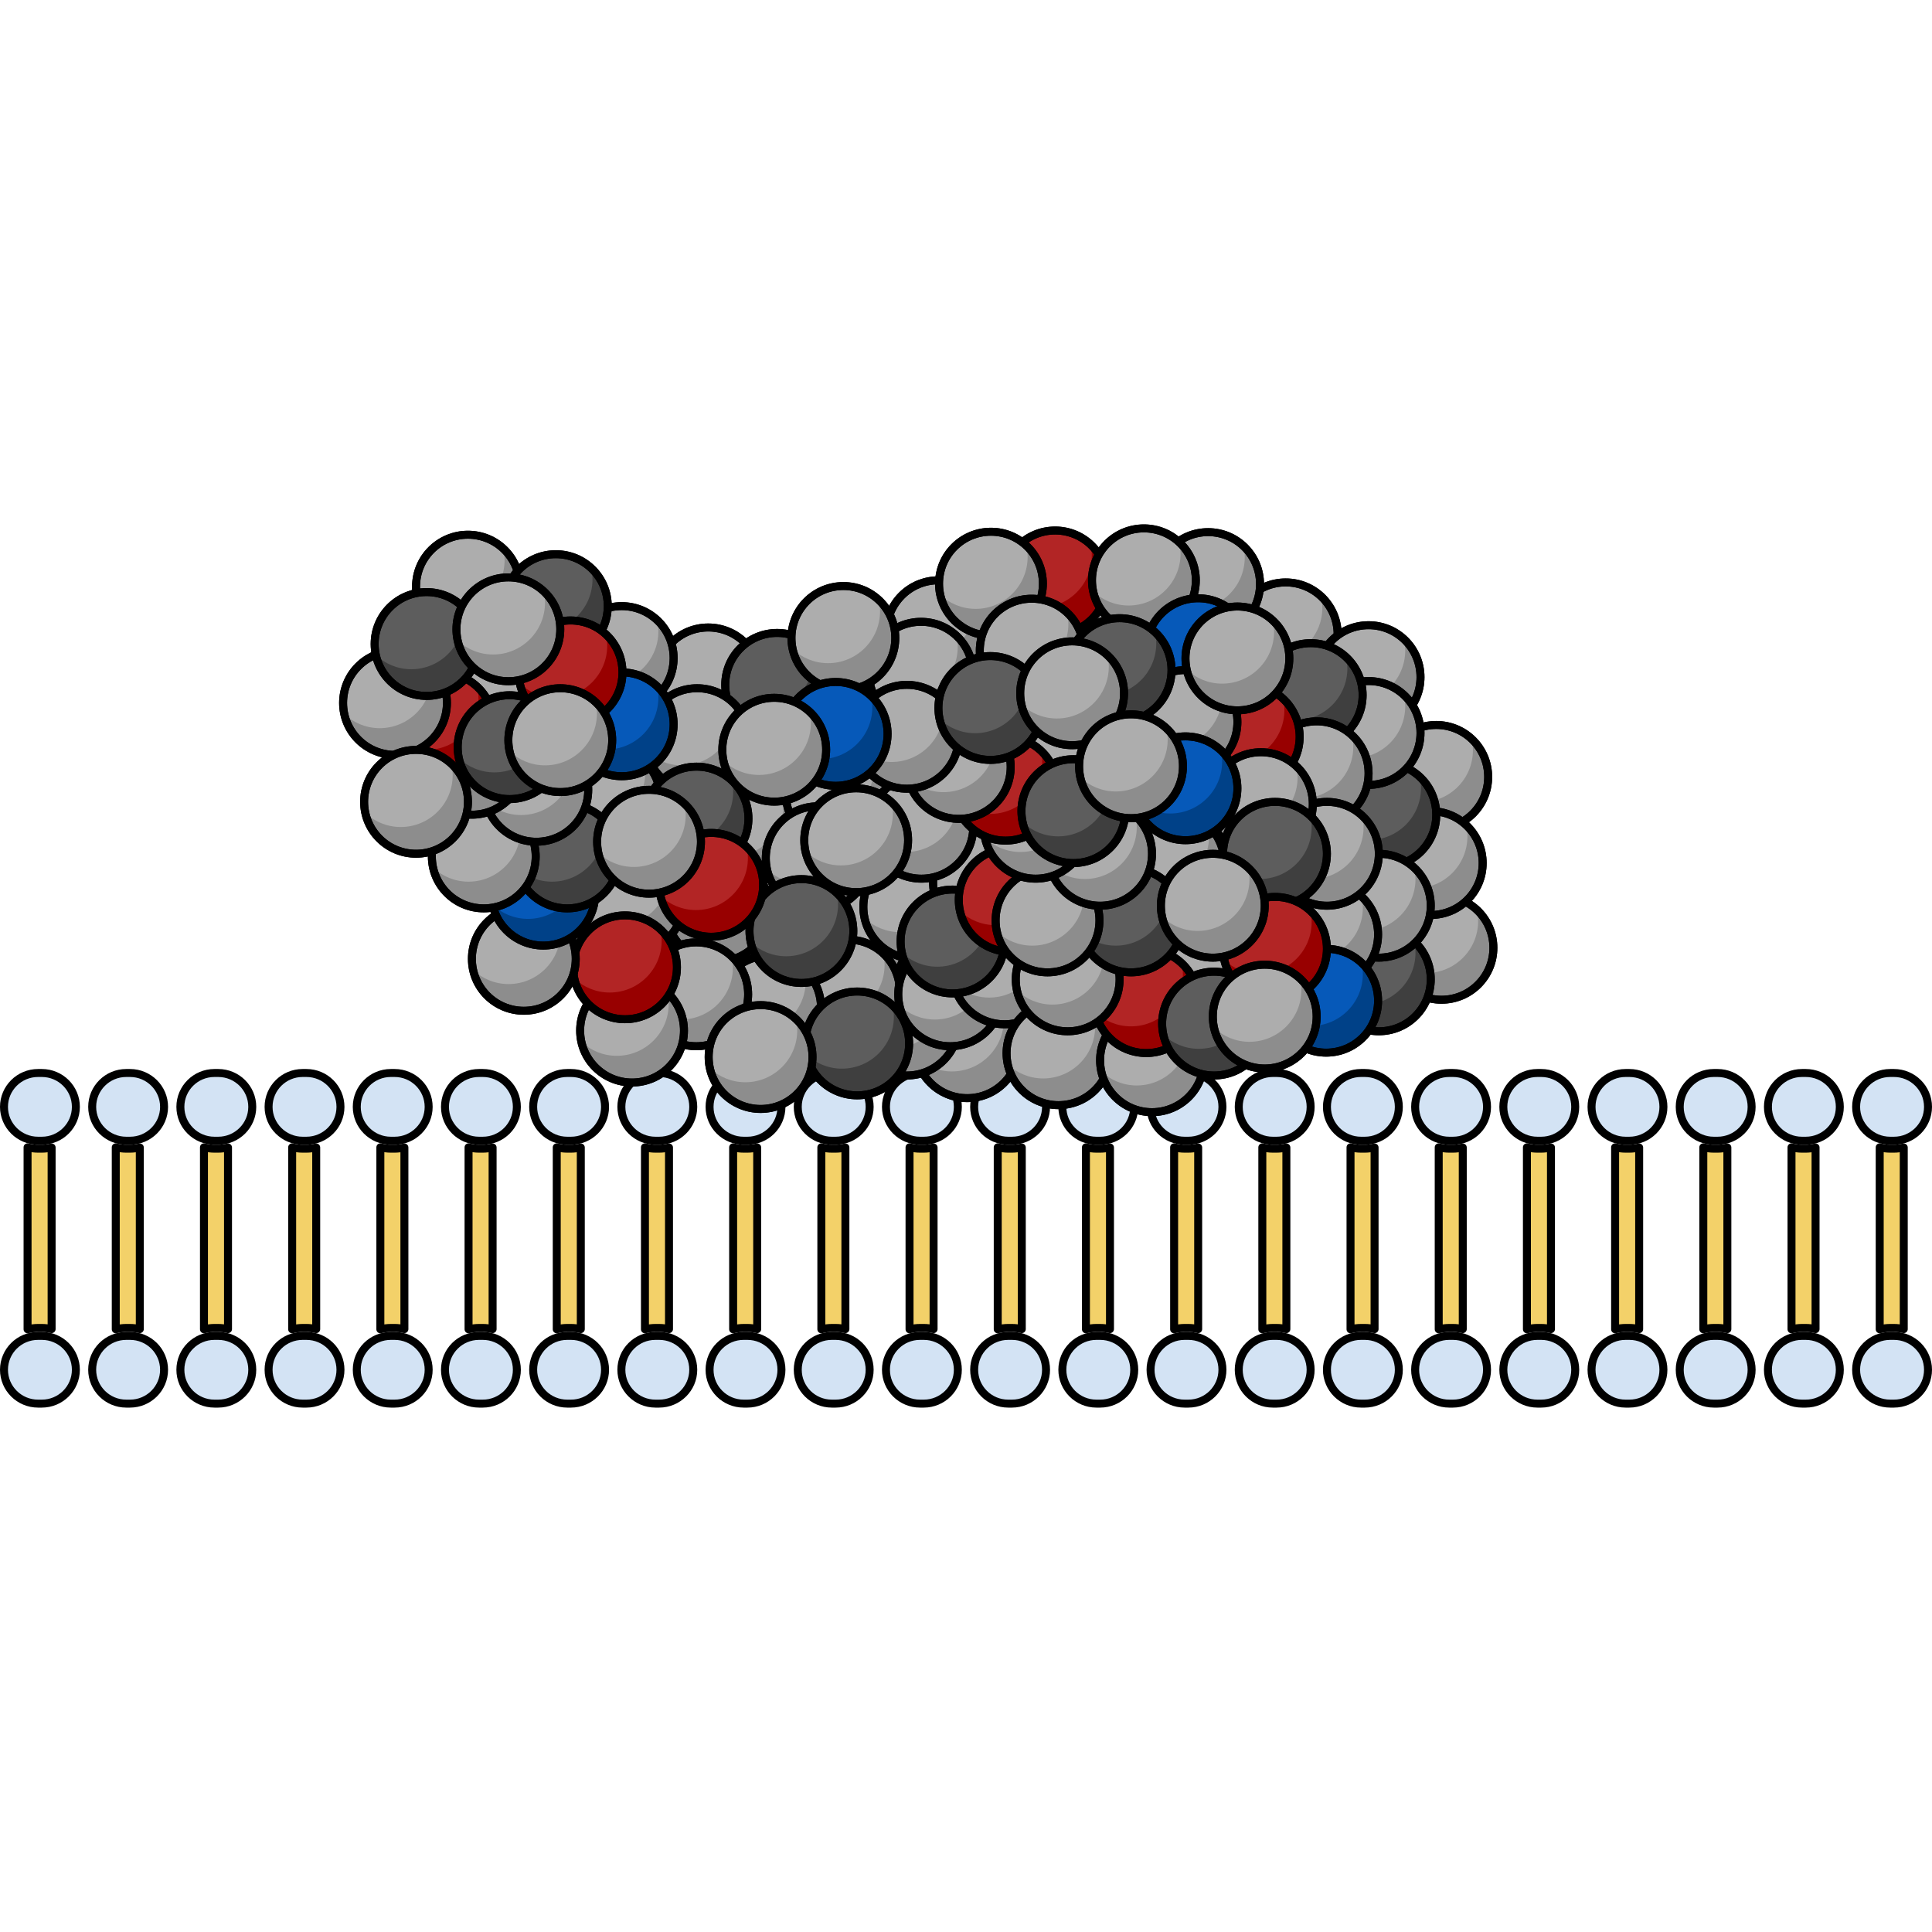 <?xml version="1.0" encoding="utf-8"?>
<!-- Created by: Science Figures, www.sciencefigures.org, Generator: Science Figures Editor -->
<svg version="1.1" id="Layer_1" xmlns="http://www.w3.org/2000/svg" xmlns:xlink="http://www.w3.org/1999/xlink" 
	 width="800px" height="800px" viewBox="0 0 242.505 110.86" enable-background="new 0 0 242.505 110.86"
	 xml:space="preserve">
<g>
	<g>
		<g>
			<path fill="#F3D169" stroke="#000000" stroke-linecap="round" stroke-linejoin="round" stroke-miterlimit="10" d="M5.251,78.36
				H4.773c-0.454,0-0.893-0.063-1.313-0.171v22.842c0.421-0.107,0.859-0.171,1.313-0.171h0.478c0.424,0,0.834,0.055,1.228,0.149
				V78.21C6.085,78.305,5.675,78.36,5.251,78.36z"/>
			<path fill="#D3E3F4" stroke="#000000" stroke-linecap="round" stroke-linejoin="round" stroke-miterlimit="10" d="M4.773,77.36
				h0.478c2.356,0,4.273-1.906,4.273-4.249c0-2.344-1.917-4.251-4.273-4.251H4.773c-2.356,0-4.273,1.907-4.273,4.251
				C0.5,75.454,2.417,77.36,4.773,77.36z"/>
			<path fill="#D3E3F4" stroke="#000000" stroke-linecap="round" stroke-linejoin="round" stroke-miterlimit="10" d="M5.251,101.86
				H4.773c-2.356,0-4.273,1.906-4.273,4.249c0,2.344,1.917,4.251,4.273,4.251h0.478c2.356,0,4.273-1.907,4.273-4.251
				C9.524,103.766,7.607,101.86,5.251,101.86z"/>
		</g>
		<g>
			<path fill="#F3D169" stroke="#000000" stroke-linecap="round" stroke-linejoin="round" stroke-miterlimit="10" d="M16.321,78.36
				h-0.478c-0.454,0-0.893-0.063-1.313-0.171v22.842c0.421-0.107,0.859-0.171,1.313-0.171h0.478c0.424,0,0.833,0.055,1.228,0.149
				V78.21C17.155,78.305,16.745,78.36,16.321,78.36z"/>
			<path fill="#D3E3F4" stroke="#000000" stroke-linecap="round" stroke-linejoin="round" stroke-miterlimit="10" d="M15.844,77.36
				h0.478c2.356,0,4.273-1.906,4.273-4.249c0-2.344-1.917-4.251-4.273-4.251h-0.478c-2.356,0-4.273,1.907-4.273,4.251
				C11.571,75.454,13.488,77.36,15.844,77.36z"/>
			<path fill="#D3E3F4" stroke="#000000" stroke-linecap="round" stroke-linejoin="round" stroke-miterlimit="10" d="M16.321,101.86
				h-0.478c-2.356,0-4.273,1.906-4.273,4.249c0,2.344,1.917,4.251,4.273,4.251h0.478c2.356,0,4.273-1.907,4.273-4.251
				C20.595,103.766,18.678,101.86,16.321,101.86z"/>
		</g>
		<g>
			<path fill="#F3D169" stroke="#000000" stroke-linecap="round" stroke-linejoin="round" stroke-miterlimit="10" d="M27.392,78.36
				h-0.478c-0.454,0-0.893-0.063-1.313-0.171v22.842c0.421-0.107,0.859-0.171,1.313-0.171h0.478c0.424,0,0.833,0.055,1.228,0.149
				V78.21C28.225,78.305,27.816,78.36,27.392,78.36z"/>
			<path fill="#D3E3F4" stroke="#000000" stroke-linecap="round" stroke-linejoin="round" stroke-miterlimit="10" d="M26.914,77.36
				h0.478c2.356,0,4.273-1.906,4.273-4.249c0-2.344-1.917-4.251-4.273-4.251h-0.478c-2.356,0-4.273,1.907-4.273,4.251
				C22.641,75.454,24.558,77.36,26.914,77.36z"/>
			<path fill="#D3E3F4" stroke="#000000" stroke-linecap="round" stroke-linejoin="round" stroke-miterlimit="10" d="M27.392,101.86
				h-0.478c-2.356,0-4.273,1.906-4.273,4.249c0,2.344,1.917,4.251,4.273,4.251h0.478c2.356,0,4.273-1.907,4.273-4.251
				C31.665,103.766,29.748,101.86,27.392,101.86z"/>
		</g>
		<g>
			<path fill="#F3D169" stroke="#000000" stroke-linecap="round" stroke-linejoin="round" stroke-miterlimit="10" d="M38.463,78.36
				h-0.478c-0.454,0-0.893-0.063-1.313-0.171v22.842c0.421-0.107,0.859-0.171,1.313-0.171h0.478c0.424,0,0.833,0.055,1.228,0.149
				V78.21C39.296,78.305,38.886,78.36,38.463,78.36z"/>
			<path fill="#D3E3F4" stroke="#000000" stroke-linecap="round" stroke-linejoin="round" stroke-miterlimit="10" d="M37.985,77.36
				h0.478c2.356,0,4.273-1.906,4.273-4.249c0-2.344-1.917-4.251-4.273-4.251h-0.478c-2.356,0-4.273,1.907-4.273,4.251
				C33.712,75.454,35.629,77.36,37.985,77.36z"/>
			<path fill="#D3E3F4" stroke="#000000" stroke-linecap="round" stroke-linejoin="round" stroke-miterlimit="10" d="M38.463,101.86
				h-0.478c-2.356,0-4.273,1.906-4.273,4.249c0,2.344,1.917,4.251,4.273,4.251h0.478c2.356,0,4.273-1.907,4.273-4.251
				C42.736,103.766,40.819,101.86,38.463,101.86z"/>
		</g>
		<g>
			<path fill="#F3D169" stroke="#000000" stroke-linecap="round" stroke-linejoin="round" stroke-miterlimit="10" d="M49.533,78.36
				h-0.478c-0.454,0-0.893-0.063-1.313-0.171v22.842c0.421-0.107,0.859-0.171,1.313-0.171h0.478c0.424,0,0.833,0.055,1.228,0.149
				V78.21C50.367,78.305,49.957,78.36,49.533,78.36z"/>
			<path fill="#D3E3F4" stroke="#000000" stroke-linecap="round" stroke-linejoin="round" stroke-miterlimit="10" d="M49.055,77.36
				h0.478c2.356,0,4.273-1.906,4.273-4.249c0-2.344-1.917-4.251-4.273-4.251h-0.478c-2.356,0-4.273,1.907-4.273,4.251
				C44.782,75.454,46.699,77.36,49.055,77.36z"/>
			<path fill="#D3E3F4" stroke="#000000" stroke-linecap="round" stroke-linejoin="round" stroke-miterlimit="10" d="M49.533,101.86
				h-0.478c-2.356,0-4.273,1.906-4.273,4.249c0,2.344,1.917,4.251,4.273,4.251h0.478c2.356,0,4.273-1.907,4.273-4.251
				C53.806,103.766,51.889,101.86,49.533,101.86z"/>
		</g>
		<g>
			<path fill="#F3D169" stroke="#000000" stroke-linecap="round" stroke-linejoin="round" stroke-miterlimit="10" d="M60.604,78.36
				h-0.478c-0.454,0-0.893-0.063-1.313-0.171v22.842c0.421-0.107,0.859-0.171,1.313-0.171h0.478c0.424,0,0.833,0.055,1.228,0.149
				V78.21C61.437,78.305,61.027,78.36,60.604,78.36z"/>
			<path fill="#D3E3F4" stroke="#000000" stroke-linecap="round" stroke-linejoin="round" stroke-miterlimit="10" d="M60.126,77.36
				h0.478c2.356,0,4.273-1.906,4.273-4.249c0-2.344-1.917-4.251-4.273-4.251h-0.478c-2.356,0-4.273,1.907-4.273,4.251
				C55.853,75.454,57.77,77.36,60.126,77.36z"/>
			<path fill="#D3E3F4" stroke="#000000" stroke-linecap="round" stroke-linejoin="round" stroke-miterlimit="10" d="M60.604,101.86
				h-0.478c-2.356,0-4.273,1.906-4.273,4.249c0,2.344,1.917,4.251,4.273,4.251h0.478c2.356,0,4.273-1.907,4.273-4.251
				C64.877,103.766,62.96,101.86,60.604,101.86z"/>
		</g>
		<g>
			<path fill="#F3D169" stroke="#000000" stroke-linecap="round" stroke-linejoin="round" stroke-miterlimit="10" d="M71.674,78.36
				h-0.478c-0.454,0-0.893-0.063-1.313-0.171v22.842c0.421-0.107,0.859-0.171,1.313-0.171h0.478c0.424,0,0.833,0.055,1.228,0.149
				V78.21C72.508,78.305,72.098,78.36,71.674,78.36z"/>
			<path fill="#D3E3F4" stroke="#000000" stroke-linecap="round" stroke-linejoin="round" stroke-miterlimit="10" d="M71.196,77.36
				h0.478c2.356,0,4.273-1.906,4.273-4.249c0-2.344-1.917-4.251-4.273-4.251h-0.478c-2.356,0-4.273,1.907-4.273,4.251
				C66.923,75.454,68.84,77.36,71.196,77.36z"/>
			<path fill="#D3E3F4" stroke="#000000" stroke-linecap="round" stroke-linejoin="round" stroke-miterlimit="10" d="M71.674,101.86
				h-0.478c-2.356,0-4.273,1.906-4.273,4.249c0,2.344,1.917,4.251,4.273,4.251h0.478c2.356,0,4.273-1.907,4.273-4.251
				C75.947,103.766,74.03,101.86,71.674,101.86z"/>
		</g>
		<g>
			<path fill="#F3D169" stroke="#000000" stroke-linecap="round" stroke-linejoin="round" stroke-miterlimit="10" d="M82.745,78.36
				h-0.478c-0.454,0-0.893-0.063-1.313-0.171v22.842c0.421-0.107,0.859-0.171,1.313-0.171h0.478c0.424,0,0.833,0.055,1.228,0.149
				V78.21C83.578,78.305,83.168,78.36,82.745,78.36z"/>
			<path fill="#D3E3F4" stroke="#000000" stroke-linecap="round" stroke-linejoin="round" stroke-miterlimit="10" d="M82.267,77.36
				h0.478c2.356,0,4.273-1.906,4.273-4.249c0-2.344-1.917-4.251-4.273-4.251h-0.478c-2.356,0-4.273,1.907-4.273,4.251
				C77.994,75.454,79.911,77.36,82.267,77.36z"/>
			<path fill="#D3E3F4" stroke="#000000" stroke-linecap="round" stroke-linejoin="round" stroke-miterlimit="10" d="M82.745,101.86
				h-0.478c-2.356,0-4.273,1.906-4.273,4.249c0,2.344,1.917,4.251,4.273,4.251h0.478c2.356,0,4.273-1.907,4.273-4.251
				C87.018,103.766,85.101,101.86,82.745,101.86z"/>
		</g>
		<g>
			<path fill="#F3D169" stroke="#000000" stroke-linecap="round" stroke-linejoin="round" stroke-miterlimit="10" d="M93.815,78.36
				h-0.478c-0.454,0-0.893-0.063-1.313-0.171v22.842c0.421-0.107,0.859-0.171,1.313-0.171h0.478c0.424,0,0.833,0.055,1.228,0.149
				V78.21C94.649,78.305,94.239,78.36,93.815,78.36z"/>
			<path fill="#D3E3F4" stroke="#000000" stroke-linecap="round" stroke-linejoin="round" stroke-miterlimit="10" d="M93.337,77.36
				h0.478c2.356,0,4.273-1.906,4.273-4.249c0-2.344-1.917-4.251-4.273-4.251h-0.478c-2.356,0-4.273,1.907-4.273,4.251
				C89.064,75.454,90.981,77.36,93.337,77.36z"/>
			<path fill="#D3E3F4" stroke="#000000" stroke-linecap="round" stroke-linejoin="round" stroke-miterlimit="10" d="M93.815,101.86
				h-0.478c-2.356,0-4.273,1.906-4.273,4.249c0,2.344,1.917,4.251,4.273,4.251h0.478c2.356,0,4.273-1.907,4.273-4.251
				C98.088,103.766,96.171,101.86,93.815,101.86z"/>
		</g>
		<g>
			<path fill="#F3D169" stroke="#000000" stroke-linecap="round" stroke-linejoin="round" stroke-miterlimit="10" d="M104.886,78.36
				h-0.478c-0.454,0-0.893-0.063-1.313-0.171v22.842c0.421-0.107,0.859-0.171,1.313-0.171h0.478c0.424,0,0.833,0.055,1.228,0.149
				V78.21C105.719,78.305,105.309,78.36,104.886,78.36z"/>
			<path fill="#D3E3F4" stroke="#000000" stroke-linecap="round" stroke-linejoin="round" stroke-miterlimit="10" d="M104.408,77.36
				h0.478c2.356,0,4.273-1.906,4.273-4.249c0-2.344-1.917-4.251-4.273-4.251h-0.478c-2.356,0-4.273,1.907-4.273,4.251
				C100.135,75.454,102.052,77.36,104.408,77.36z"/>
			<path fill="#D3E3F4" stroke="#000000" stroke-linecap="round" stroke-linejoin="round" stroke-miterlimit="10" d="
				M104.886,101.86h-0.478c-2.356,0-4.273,1.906-4.273,4.249c0,2.344,1.917,4.251,4.273,4.251h0.478
				c2.356,0,4.273-1.907,4.273-4.251C109.159,103.766,107.242,101.86,104.886,101.86z"/>
		</g>
		<g>
			<path fill="#F3D169" stroke="#000000" stroke-linecap="round" stroke-linejoin="round" stroke-miterlimit="10" d="M115.956,78.36
				h-0.478c-0.454,0-0.893-0.063-1.313-0.171v22.842c0.421-0.107,0.859-0.171,1.313-0.171h0.478c0.424,0,0.833,0.055,1.228,0.149
				V78.21C116.79,78.305,116.38,78.36,115.956,78.36z"/>
			<path fill="#D3E3F4" stroke="#000000" stroke-linecap="round" stroke-linejoin="round" stroke-miterlimit="10" d="M115.479,77.36
				h0.478c2.356,0,4.273-1.906,4.273-4.249c0-2.344-1.917-4.251-4.273-4.251h-0.478c-2.356,0-4.273,1.907-4.273,4.251
				C111.205,75.454,113.122,77.36,115.479,77.36z"/>
			<path fill="#D3E3F4" stroke="#000000" stroke-linecap="round" stroke-linejoin="round" stroke-miterlimit="10" d="
				M115.956,101.86h-0.478c-2.356,0-4.273,1.906-4.273,4.249c0,2.344,1.917,4.251,4.273,4.251h0.478
				c2.356,0,4.273-1.907,4.273-4.251C120.229,103.766,118.312,101.86,115.956,101.86z"/>
		</g>
		<g>
			<path fill="#F3D169" stroke="#000000" stroke-linecap="round" stroke-linejoin="round" stroke-miterlimit="10" d="M127.027,78.36
				h-0.478c-0.454,0-0.893-0.063-1.313-0.171v22.842c0.421-0.107,0.859-0.171,1.313-0.171h0.478c0.424,0,0.833,0.055,1.228,0.149
				V78.21C127.86,78.305,127.45,78.36,127.027,78.36z"/>
			<path fill="#D3E3F4" stroke="#000000" stroke-linecap="round" stroke-linejoin="round" stroke-miterlimit="10" d="M126.549,77.36
				h0.478c2.356,0,4.273-1.906,4.273-4.249c0-2.344-1.917-4.251-4.273-4.251h-0.478c-2.356,0-4.273,1.907-4.273,4.251
				C122.276,75.454,124.193,77.36,126.549,77.36z"/>
			<path fill="#D3E3F4" stroke="#000000" stroke-linecap="round" stroke-linejoin="round" stroke-miterlimit="10" d="
				M127.027,101.86h-0.478c-2.356,0-4.273,1.906-4.273,4.249c0,2.344,1.917,4.251,4.273,4.251h0.478
				c2.356,0,4.273-1.907,4.273-4.251C131.3,103.766,129.383,101.86,127.027,101.86z"/>
		</g>
		<g>
			<path fill="#F3D169" stroke="#000000" stroke-linecap="round" stroke-linejoin="round" stroke-miterlimit="10" d="M138.097,78.36
				h-0.478c-0.454,0-0.893-0.063-1.313-0.171v22.842c0.421-0.107,0.859-0.171,1.313-0.171h0.478c0.424,0,0.833,0.055,1.228,0.149
				V78.21C138.931,78.305,138.521,78.36,138.097,78.36z"/>
			<path fill="#D3E3F4" stroke="#000000" stroke-linecap="round" stroke-linejoin="round" stroke-miterlimit="10" d="M137.62,77.36
				h0.478c2.356,0,4.273-1.906,4.273-4.249c0-2.344-1.917-4.251-4.273-4.251h-0.478c-2.356,0-4.273,1.907-4.273,4.251
				C133.346,75.454,135.263,77.36,137.62,77.36z"/>
			<path fill="#D3E3F4" stroke="#000000" stroke-linecap="round" stroke-linejoin="round" stroke-miterlimit="10" d="
				M138.097,101.86h-0.478c-2.356,0-4.273,1.906-4.273,4.249c0,2.344,1.917,4.251,4.273,4.251h0.478
				c2.356,0,4.273-1.907,4.273-4.251C142.37,103.766,140.453,101.86,138.097,101.86z"/>
		</g>
		<g>
			<path fill="#F3D169" stroke="#000000" stroke-linecap="round" stroke-linejoin="round" stroke-miterlimit="10" d="M149.168,78.36
				h-0.478c-0.454,0-0.893-0.063-1.313-0.171v22.842c0.421-0.107,0.859-0.171,1.313-0.171h0.478c0.424,0,0.833,0.055,1.228,0.149
				V78.21C150.001,78.305,149.591,78.36,149.168,78.36z"/>
			<path fill="#D3E3F4" stroke="#000000" stroke-linecap="round" stroke-linejoin="round" stroke-miterlimit="10" d="M148.69,77.36
				h0.478c2.356,0,4.273-1.906,4.273-4.249c0-2.344-1.917-4.251-4.273-4.251h-0.478c-2.356,0-4.273,1.907-4.273,4.251
				C144.417,75.454,146.334,77.36,148.69,77.36z"/>
			<path fill="#D3E3F4" stroke="#000000" stroke-linecap="round" stroke-linejoin="round" stroke-miterlimit="10" d="
				M149.168,101.86h-0.478c-2.356,0-4.273,1.906-4.273,4.249c0,2.344,1.917,4.251,4.273,4.251h0.478
				c2.356,0,4.273-1.907,4.273-4.251C153.441,103.766,151.524,101.86,149.168,101.86z"/>
		</g>
		<g>
			<path fill="#F3D169" stroke="#000000" stroke-linecap="round" stroke-linejoin="round" stroke-miterlimit="10" d="M160.238,78.36
				h-0.478c-0.454,0-0.893-0.063-1.313-0.171v22.842c0.421-0.107,0.859-0.171,1.313-0.171h0.478c0.424,0,0.833,0.055,1.228,0.149
				V78.21C161.072,78.305,160.662,78.36,160.238,78.36z"/>
			<path fill="#D3E3F4" stroke="#000000" stroke-linecap="round" stroke-linejoin="round" stroke-miterlimit="10" d="M159.761,77.36
				h0.478c2.356,0,4.273-1.906,4.273-4.249c0-2.344-1.917-4.251-4.273-4.251h-0.478c-2.356,0-4.273,1.907-4.273,4.251
				C155.487,75.454,157.404,77.36,159.761,77.36z"/>
			<path fill="#D3E3F4" stroke="#000000" stroke-linecap="round" stroke-linejoin="round" stroke-miterlimit="10" d="
				M160.238,101.86h-0.478c-2.356,0-4.273,1.906-4.273,4.249c0,2.344,1.917,4.251,4.273,4.251h0.478
				c2.356,0,4.273-1.907,4.273-4.251C164.512,103.766,162.594,101.86,160.238,101.86z"/>
		</g>
		<g>
			<path fill="#F3D169" stroke="#000000" stroke-linecap="round" stroke-linejoin="round" stroke-miterlimit="10" d="M171.309,78.36
				h-0.478c-0.454,0-0.893-0.063-1.313-0.171v22.842c0.421-0.107,0.859-0.171,1.313-0.171h0.478c0.424,0,0.833,0.055,1.228,0.149
				V78.21C172.142,78.305,171.732,78.36,171.309,78.36z"/>
			<path fill="#D3E3F4" stroke="#000000" stroke-linecap="round" stroke-linejoin="round" stroke-miterlimit="10" d="M170.831,77.36
				h0.478c2.356,0,4.273-1.906,4.273-4.249c0-2.344-1.917-4.251-4.273-4.251h-0.478c-2.356,0-4.273,1.907-4.273,4.251
				C166.558,75.454,168.475,77.36,170.831,77.36z"/>
			<path fill="#D3E3F4" stroke="#000000" stroke-linecap="round" stroke-linejoin="round" stroke-miterlimit="10" d="
				M171.309,101.86h-0.478c-2.356,0-4.273,1.906-4.273,4.249c0,2.344,1.917,4.251,4.273,4.251h0.478
				c2.356,0,4.273-1.907,4.273-4.251C175.582,103.766,173.665,101.86,171.309,101.86z"/>
		</g>
		<g>
			<path fill="#F3D169" stroke="#000000" stroke-linecap="round" stroke-linejoin="round" stroke-miterlimit="10" d="M182.379,78.36
				h-0.478c-0.454,0-0.893-0.063-1.313-0.171v22.842c0.421-0.107,0.859-0.171,1.313-0.171h0.478c0.424,0,0.833,0.055,1.228,0.149
				V78.21C183.213,78.305,182.803,78.36,182.379,78.36z"/>
			<path fill="#D3E3F4" stroke="#000000" stroke-linecap="round" stroke-linejoin="round" stroke-miterlimit="10" d="M181.902,77.36
				h0.478c2.356,0,4.273-1.906,4.273-4.249c0-2.344-1.917-4.251-4.273-4.251h-0.478c-2.356,0-4.273,1.907-4.273,4.251
				C177.628,75.454,179.545,77.36,181.902,77.36z"/>
			<path fill="#D3E3F4" stroke="#000000" stroke-linecap="round" stroke-linejoin="round" stroke-miterlimit="10" d="
				M182.379,101.86h-0.478c-2.356,0-4.273,1.906-4.273,4.249c0,2.344,1.917,4.251,4.273,4.251h0.478
				c2.356,0,4.273-1.907,4.273-4.251C186.653,103.766,184.736,101.86,182.379,101.86z"/>
		</g>
		<g>
			<path fill="#F3D169" stroke="#000000" stroke-linecap="round" stroke-linejoin="round" stroke-miterlimit="10" d="M193.45,78.36
				h-0.478c-0.454,0-0.893-0.063-1.313-0.171v22.842c0.421-0.107,0.859-0.171,1.313-0.171h0.478c0.424,0,0.833,0.055,1.228,0.149
				V78.21C194.283,78.305,193.873,78.36,193.45,78.36z"/>
			<path fill="#D3E3F4" stroke="#000000" stroke-linecap="round" stroke-linejoin="round" stroke-miterlimit="10" d="M192.972,77.36
				h0.478c2.356,0,4.273-1.906,4.273-4.249c0-2.344-1.917-4.251-4.273-4.251h-0.478c-2.356,0-4.273,1.907-4.273,4.251
				C188.699,75.454,190.616,77.36,192.972,77.36z"/>
			<path fill="#D3E3F4" stroke="#000000" stroke-linecap="round" stroke-linejoin="round" stroke-miterlimit="10" d="M193.45,101.86
				h-0.478c-2.356,0-4.273,1.906-4.273,4.249c0,2.344,1.917,4.251,4.273,4.251h0.478c2.356,0,4.273-1.907,4.273-4.251
				C197.723,103.766,195.806,101.86,193.45,101.86z"/>
		</g>
		<g>
			<path fill="#F3D169" stroke="#000000" stroke-linecap="round" stroke-linejoin="round" stroke-miterlimit="10" d="M204.52,78.36
				h-0.478c-0.454,0-0.893-0.063-1.313-0.171v22.842c0.421-0.107,0.859-0.171,1.313-0.171h0.478c0.424,0,0.833,0.055,1.228,0.149
				V78.21C205.354,78.305,204.944,78.36,204.52,78.36z"/>
			<path fill="#D3E3F4" stroke="#000000" stroke-linecap="round" stroke-linejoin="round" stroke-miterlimit="10" d="M204.043,77.36
				h0.478c2.356,0,4.273-1.906,4.273-4.249c0-2.344-1.917-4.251-4.273-4.251h-0.478c-2.356,0-4.273,1.907-4.273,4.251
				C199.769,75.454,201.686,77.36,204.043,77.36z"/>
			<path fill="#D3E3F4" stroke="#000000" stroke-linecap="round" stroke-linejoin="round" stroke-miterlimit="10" d="M204.52,101.86
				h-0.478c-2.356,0-4.273,1.906-4.273,4.249c0,2.344,1.917,4.251,4.273,4.251h0.478c2.356,0,4.273-1.907,4.273-4.251
				C208.794,103.766,206.877,101.86,204.52,101.86z"/>
		</g>
		<g>
			<path fill="#F3D169" stroke="#000000" stroke-linecap="round" stroke-linejoin="round" stroke-miterlimit="10" d="M215.591,78.36
				h-0.478c-0.454,0-0.893-0.063-1.313-0.171v22.842c0.421-0.107,0.859-0.171,1.313-0.171h0.478c0.424,0,0.833,0.055,1.228,0.149
				V78.21C216.424,78.305,216.014,78.36,215.591,78.36z"/>
			<path fill="#D3E3F4" stroke="#000000" stroke-linecap="round" stroke-linejoin="round" stroke-miterlimit="10" d="M215.113,77.36
				h0.478c2.356,0,4.273-1.906,4.273-4.249c0-2.344-1.917-4.251-4.273-4.251h-0.478c-2.356,0-4.273,1.907-4.273,4.251
				C210.84,75.454,212.757,77.36,215.113,77.36z"/>
			<path fill="#D3E3F4" stroke="#000000" stroke-linecap="round" stroke-linejoin="round" stroke-miterlimit="10" d="
				M215.591,101.86h-0.478c-2.356,0-4.273,1.906-4.273,4.249c0,2.344,1.917,4.251,4.273,4.251h0.478
				c2.356,0,4.273-1.907,4.273-4.251C219.864,103.766,217.947,101.86,215.591,101.86z"/>
		</g>
		<g>
			<path fill="#F3D169" stroke="#000000" stroke-linecap="round" stroke-linejoin="round" stroke-miterlimit="10" d="M226.661,78.36
				h-0.478c-0.454,0-0.893-0.063-1.313-0.171v22.842c0.421-0.107,0.859-0.171,1.313-0.171h0.478c0.424,0,0.833,0.055,1.228,0.149
				V78.21C227.495,78.305,227.085,78.36,226.661,78.36z"/>
			<path fill="#D3E3F4" stroke="#000000" stroke-linecap="round" stroke-linejoin="round" stroke-miterlimit="10" d="M226.184,77.36
				h0.478c2.356,0,4.273-1.906,4.273-4.249c0-2.344-1.917-4.251-4.273-4.251h-0.478c-2.356,0-4.273,1.907-4.273,4.251
				C221.91,75.454,223.827,77.36,226.184,77.36z"/>
			<path fill="#D3E3F4" stroke="#000000" stroke-linecap="round" stroke-linejoin="round" stroke-miterlimit="10" d="
				M226.661,101.86h-0.478c-2.356,0-4.273,1.906-4.273,4.249c0,2.344,1.917,4.251,4.273,4.251h0.478
				c2.356,0,4.273-1.907,4.273-4.251C230.935,103.766,229.018,101.86,226.661,101.86z"/>
		</g>
		<g>
			<path fill="#F3D169" stroke="#000000" stroke-linecap="round" stroke-linejoin="round" stroke-miterlimit="10" d="M237.732,78.36
				h-0.478c-0.454,0-0.893-0.063-1.313-0.171v22.842c0.421-0.107,0.859-0.171,1.313-0.171h0.478c0.424,0,0.834,0.055,1.228,0.149
				V78.21C238.565,78.305,238.155,78.36,237.732,78.36z"/>
			<path fill="#D3E3F4" stroke="#000000" stroke-linecap="round" stroke-linejoin="round" stroke-miterlimit="10" d="M237.254,77.36
				h0.478c2.356,0,4.273-1.906,4.273-4.249c0-2.344-1.917-4.251-4.273-4.251h-0.478c-2.356,0-4.273,1.907-4.273,4.251
				C232.981,75.454,234.898,77.36,237.254,77.36z"/>
			<path fill="#D3E3F4" stroke="#000000" stroke-linecap="round" stroke-linejoin="round" stroke-miterlimit="10" d="
				M237.732,101.86h-0.478c-2.356,0-4.273,1.906-4.273,4.249c0,2.344,1.917,4.251,4.273,4.251h0.478
				c2.356,0,4.273-1.907,4.273-4.251C242.005,103.766,240.088,101.86,237.732,101.86z"/>
		</g>
	</g>
	<g>
		<g>
			<circle fill="#ADADAD" cx="161.384" cy="13.8" r="6.517"/>
			<path fill="#8D8D8D" d="M165.83,9.045c0.1,0.453,0.156,0.921,0.156,1.404c0,3.599-2.918,6.517-6.517,6.517
				c-1.721,0-3.281-0.672-4.446-1.761c0.642,2.924,3.244,5.113,6.361,5.113c3.599,0,6.517-2.918,6.517-6.517
				C167.901,11.922,167.101,10.234,165.83,9.045z"/>
			
				<circle fill="none" stroke="#000000" stroke-linecap="round" stroke-linejoin="round" stroke-miterlimit="10" cx="161.384" cy="13.8" r="6.517"/>
			
				<circle fill="none" stroke="#000000" stroke-linecap="round" stroke-linejoin="round" stroke-miterlimit="10" cx="161.384" cy="13.8" r="6.517"/>
		</g>
		<g>
			<circle fill="#ADADAD" cx="180.934" cy="53.148" r="6.517"/>
			<path fill="#8D8D8D" d="M185.38,48.392c0.1,0.453,0.156,0.921,0.156,1.404c0,3.599-2.918,6.517-6.517,6.517
				c-1.721,0-3.281-0.672-4.446-1.761c0.642,2.924,3.244,5.113,6.361,5.113c3.599,0,6.517-2.918,6.517-6.517
				C187.451,51.269,186.652,49.581,185.38,48.392z"/>
			
				<circle fill="none" stroke="#000000" stroke-linecap="round" stroke-linejoin="round" stroke-miterlimit="10" cx="180.934" cy="53.148" r="6.517"/>
			
				<circle fill="none" stroke="#000000" stroke-linecap="round" stroke-linejoin="round" stroke-miterlimit="10" cx="180.934" cy="53.148" r="6.517"/>
		</g>
		<g>
			<circle fill="#ADADAD" cx="171.784" cy="19.17" r="6.517"/>
			<path fill="#8D8D8D" d="M176.23,14.414c0.1,0.453,0.156,0.921,0.156,1.404c0,3.599-2.918,6.517-6.517,6.517
				c-1.721,0-3.281-0.672-4.446-1.761c0.642,2.924,3.244,5.113,6.361,5.113c3.599,0,6.517-2.918,6.517-6.517
				C178.301,17.292,177.501,15.604,176.23,14.414z"/>
			
				<circle fill="none" stroke="#000000" stroke-linecap="round" stroke-linejoin="round" stroke-miterlimit="10" cx="171.784" cy="19.17" r="6.517"/>
			
				<circle fill="none" stroke="#000000" stroke-linecap="round" stroke-linejoin="round" stroke-miterlimit="10" cx="171.784" cy="19.17" r="6.517"/>
		</g>
		<g>
			<circle fill="#5D5D5D" cx="173.072" cy="57.109" r="6.517"/>
			<path fill="#3F3F3F" d="M177.518,52.353c0.1,0.453,0.156,0.921,0.156,1.404c0,3.599-2.918,6.517-6.517,6.517
				c-1.721,0-3.281-0.672-4.446-1.761c0.642,2.924,3.244,5.113,6.361,5.113c3.599,0,6.517-2.918,6.517-6.517
				C179.589,55.231,178.79,53.543,177.518,52.353z"/>
			
				<circle fill="none" stroke="#000000" stroke-linecap="round" stroke-linejoin="round" stroke-miterlimit="10" cx="173.072" cy="57.109" r="6.517"/>
			
				<circle fill="none" stroke="#000000" stroke-linecap="round" stroke-linejoin="round" stroke-miterlimit="10" cx="173.072" cy="57.109" r="6.517"/>
		</g>
		<g>
			<circle fill="#ADADAD" cx="180.28" cy="31.693" r="6.517"/>
			<path fill="#8D8D8D" d="M184.726,26.938c0.1,0.453,0.156,0.921,0.156,1.404c0,3.599-2.918,6.517-6.517,6.517
				c-1.721,0-3.281-0.672-4.446-1.761c0.642,2.924,3.244,5.113,6.361,5.113c3.599,0,6.517-2.918,6.517-6.517
				C186.797,29.815,185.997,28.127,184.726,26.938z"/>
			
				<circle fill="none" stroke="#000000" stroke-linecap="round" stroke-linejoin="round" stroke-miterlimit="10" cx="180.28" cy="31.693" r="6.517"/>
			
				<circle fill="none" stroke="#000000" stroke-linecap="round" stroke-linejoin="round" stroke-miterlimit="10" cx="180.28" cy="31.693" r="6.517"/>
		</g>
		<g>
			<circle fill="#ADADAD" cx="179.589" cy="42.51" r="6.517"/>
			<path fill="#8D8D8D" d="M184.035,37.754c0.1,0.453,0.156,0.921,0.156,1.404c0,3.599-2.918,6.517-6.517,6.517
				c-1.721,0-3.281-0.672-4.446-1.761c0.642,2.924,3.244,5.113,6.361,5.113c3.599,0,6.517-2.918,6.517-6.517
				C186.106,40.631,185.307,38.943,184.035,37.754z"/>
			
				<circle fill="none" stroke="#000000" stroke-linecap="round" stroke-linejoin="round" stroke-miterlimit="10" cx="179.589" cy="42.51" r="6.517"/>
			
				<circle fill="none" stroke="#000000" stroke-linecap="round" stroke-linejoin="round" stroke-miterlimit="10" cx="179.589" cy="42.51" r="6.517"/>
		</g>
		<g>
			<circle fill="#ADADAD" cx="88.901" cy="19.456" r="6.517"/>
			<path fill="#8D8D8D" d="M93.347,14.7c0.1,0.453,0.156,0.921,0.156,1.404c0,3.599-2.918,6.517-6.517,6.517
				c-1.721,0-3.281-0.672-4.446-1.761c0.642,2.924,3.244,5.113,6.361,5.113c3.599,0,6.517-2.918,6.517-6.517
				C95.418,17.578,94.619,15.89,93.347,14.7z"/>
			
				<circle fill="none" stroke="#000000" stroke-linecap="round" stroke-linejoin="round" stroke-miterlimit="10" cx="88.901" cy="19.456" r="6.517"/>
			
				<circle fill="none" stroke="#000000" stroke-linecap="round" stroke-linejoin="round" stroke-miterlimit="10" cx="88.901" cy="19.456" r="6.517"/>
		</g>
		<g>
			<circle fill="#5D5D5D" cx="173.763" cy="36.449" r="6.517"/>
			<path fill="#3F3F3F" d="M178.209,31.693c0.1,0.453,0.156,0.921,0.156,1.404c0,3.599-2.918,6.517-6.517,6.517
				c-1.721,0-3.281-0.672-4.446-1.761c0.642,2.924,3.244,5.113,6.361,5.113c3.599,0,6.517-2.918,6.517-6.517
				C180.28,34.571,179.48,32.883,178.209,31.693z"/>
			
				<circle fill="none" stroke="#000000" stroke-linecap="round" stroke-linejoin="round" stroke-miterlimit="10" cx="173.763" cy="36.449" r="6.517"/>
			
				<circle fill="none" stroke="#000000" stroke-linecap="round" stroke-linejoin="round" stroke-miterlimit="10" cx="173.763" cy="36.449" r="6.517"/>
		</g>
		<g>
			<circle fill="#ADADAD" cx="171.784" cy="26.181" r="6.517"/>
			<path fill="#8D8D8D" d="M176.23,21.425c0.1,0.453,0.156,0.921,0.156,1.404c0,3.599-2.918,6.517-6.517,6.517
				c-1.721,0-3.281-0.672-4.446-1.761c0.642,2.924,3.244,5.113,6.361,5.113c3.599,0,6.517-2.918,6.517-6.517
				C178.301,24.303,177.501,22.615,176.23,21.425z"/>
			
				<circle fill="none" stroke="#000000" stroke-linecap="round" stroke-linejoin="round" stroke-miterlimit="10" cx="171.784" cy="26.181" r="6.517"/>
			
				<circle fill="none" stroke="#000000" stroke-linecap="round" stroke-linejoin="round" stroke-miterlimit="10" cx="171.784" cy="26.181" r="6.517"/>
		</g>
		<g>
			<circle fill="#5D5D5D" cx="164.52" cy="21.425" r="6.517"/>
			<path fill="#3F3F3F" d="M168.966,16.67c0.1,0.453,0.156,0.921,0.156,1.404c0,3.599-2.918,6.517-6.517,6.517
				c-1.721,0-3.281-0.672-4.446-1.761c0.642,2.924,3.244,5.113,6.361,5.113c3.599,0,6.517-2.918,6.517-6.517
				C171.037,19.547,170.237,17.859,168.966,16.67z"/>
			
				<circle fill="none" stroke="#000000" stroke-linecap="round" stroke-linejoin="round" stroke-miterlimit="10" cx="164.52" cy="21.425" r="6.517"/>
			
				<circle fill="none" stroke="#000000" stroke-linecap="round" stroke-linejoin="round" stroke-miterlimit="10" cx="164.52" cy="21.425" r="6.517"/>
		</g>
		<g>
			<circle fill="#ADADAD" cx="165.267" cy="31.237" r="6.517"/>
			<path fill="#8D8D8D" d="M169.713,26.482c0.1,0.453,0.156,0.921,0.156,1.404c0,3.599-2.918,6.517-6.517,6.517
				c-1.721,0-3.281-0.672-4.446-1.761c0.642,2.924,3.244,5.113,6.361,5.113c3.599,0,6.517-2.918,6.517-6.517
				C171.784,29.359,170.984,27.671,169.713,26.482z"/>
			
				<circle fill="none" stroke="#000000" stroke-linecap="round" stroke-linejoin="round" stroke-miterlimit="10" cx="165.267" cy="31.237" r="6.517"/>
			
				<circle fill="none" stroke="#000000" stroke-linecap="round" stroke-linejoin="round" stroke-miterlimit="10" cx="165.267" cy="31.237" r="6.517"/>
		</g>
		<g>
			<circle fill="#ADADAD" cx="121.404" cy="65.5" r="6.517"/>
			<path fill="#8D8D8D" d="M125.85,60.744c0.1,0.453,0.156,0.921,0.156,1.404c0,3.599-2.918,6.517-6.517,6.517
				c-1.721,0-3.281-0.672-4.446-1.761c0.642,2.924,3.244,5.113,6.361,5.113c3.599,0,6.517-2.918,6.517-6.517
				C127.921,63.621,127.122,61.933,125.85,60.744z"/>
			
				<circle fill="none" stroke="#000000" stroke-linecap="round" stroke-linejoin="round" stroke-miterlimit="10" cx="121.404" cy="65.5" r="6.517"/>
			
				<circle fill="none" stroke="#000000" stroke-linecap="round" stroke-linejoin="round" stroke-miterlimit="10" cx="121.404" cy="65.5" r="6.517"/>
		</g>
		<g>
			<circle fill="#ADADAD" cx="107.312" cy="52.267" r="6.517"/>
			<path fill="#8D8D8D" d="M111.758,47.512c0.1,0.453,0.156,0.921,0.156,1.404c0,3.599-2.918,6.517-6.517,6.517
				c-1.721,0-3.281-0.672-4.446-1.761c0.642,2.924,3.244,5.113,6.361,5.113c3.599,0,6.517-2.918,6.517-6.517
				C113.829,50.389,113.03,48.701,111.758,47.512z"/>
			
				<circle fill="none" stroke="#000000" stroke-linecap="round" stroke-linejoin="round" stroke-miterlimit="10" cx="107.312" cy="52.267" r="6.517"/>
			
				<circle fill="none" stroke="#000000" stroke-linecap="round" stroke-linejoin="round" stroke-miterlimit="10" cx="107.312" cy="52.267" r="6.517"/>
		</g>
		<g>
			<circle fill="#ADADAD" cx="113.829" cy="62.659" r="6.517"/>
			<path fill="#8D8D8D" d="M118.275,57.904c0.1,0.453,0.156,0.921,0.156,1.404c0,3.599-2.918,6.517-6.517,6.517
				c-1.721,0-3.281-0.672-4.446-1.761c0.642,2.924,3.244,5.113,6.361,5.113c3.599,0,6.517-2.918,6.517-6.517
				C120.346,60.781,119.547,59.093,118.275,57.904z"/>
			
				<circle fill="none" stroke="#000000" stroke-linecap="round" stroke-linejoin="round" stroke-miterlimit="10" cx="113.829" cy="62.659" r="6.517"/>
			
				<circle fill="none" stroke="#000000" stroke-linecap="round" stroke-linejoin="round" stroke-miterlimit="10" cx="113.829" cy="62.659" r="6.517"/>
		</g>
		<g>
			<circle fill="#ADADAD" cx="117.791" cy="13.534" r="6.517"/>
			<path fill="#8D8D8D" d="M122.237,8.778c0.1,0.453,0.156,0.921,0.156,1.404c0,3.599-2.918,6.517-6.517,6.517
				c-1.721,0-3.281-0.672-4.446-1.761c0.642,2.924,3.244,5.113,6.361,5.113c3.599,0,6.517-2.918,6.517-6.517
				C124.308,11.655,123.509,9.967,122.237,8.778z"/>
			
				<circle fill="none" stroke="#000000" stroke-linecap="round" stroke-linejoin="round" stroke-miterlimit="10" cx="117.791" cy="13.534" r="6.517"/>
			
				<circle fill="none" stroke="#000000" stroke-linecap="round" stroke-linejoin="round" stroke-miterlimit="10" cx="117.791" cy="13.534" r="6.517"/>
		</g>
		<g>
			<circle fill="#ADADAD" cx="106.434" cy="58.633" r="6.517"/>
			<path fill="#8D8D8D" d="M110.88,53.878c0.1,0.453,0.156,0.921,0.156,1.404c0,3.599-2.918,6.517-6.517,6.517
				c-1.721,0-3.281-0.672-4.446-1.761c0.642,2.924,3.244,5.113,6.361,5.113c3.599,0,6.517-2.918,6.517-6.517
				C112.951,56.755,112.151,55.067,110.88,53.878z"/>
			
				<circle fill="none" stroke="#000000" stroke-linecap="round" stroke-linejoin="round" stroke-miterlimit="10" cx="106.434" cy="58.633" r="6.517"/>
			
				<circle fill="none" stroke="#000000" stroke-linecap="round" stroke-linejoin="round" stroke-miterlimit="10" cx="106.434" cy="58.633" r="6.517"/>
		</g>
		<g>
			<circle fill="#ADADAD" cx="96.537" cy="60.647" r="6.517"/>
			<path fill="#8D8D8D" d="M100.982,55.892c0.1,0.453,0.156,0.921,0.156,1.404c0,3.599-2.918,6.517-6.517,6.517
				c-1.721,0-3.281-0.672-4.446-1.761c0.642,2.924,3.244,5.113,6.361,5.113c3.599,0,6.517-2.918,6.517-6.517
				C103.053,58.769,102.254,57.081,100.982,55.892z"/>
			
				<circle fill="none" stroke="#000000" stroke-linecap="round" stroke-linejoin="round" stroke-miterlimit="10" cx="96.537" cy="60.647" r="6.517"/>
			
				<circle fill="none" stroke="#000000" stroke-linecap="round" stroke-linejoin="round" stroke-miterlimit="10" cx="96.537" cy="60.647" r="6.517"/>
		</g>
		<g>
			<circle fill="#ADADAD" cx="119.265" cy="58.983" r="6.517"/>
			<path fill="#8D8D8D" d="M123.711,54.227c0.1,0.453,0.156,0.921,0.156,1.404c0,3.599-2.918,6.517-6.517,6.517
				c-1.721,0-3.281-0.672-4.446-1.761c0.642,2.924,3.244,5.113,6.361,5.113c3.599,0,6.517-2.918,6.517-6.517
				C125.782,57.104,124.982,55.416,123.711,54.227z"/>
			
				<circle fill="none" stroke="#000000" stroke-linecap="round" stroke-linejoin="round" stroke-miterlimit="10" cx="119.265" cy="58.983" r="6.517"/>
			
				<circle fill="none" stroke="#000000" stroke-linecap="round" stroke-linejoin="round" stroke-miterlimit="10" cx="119.265" cy="58.983" r="6.517"/>
		</g>
		<g>
			<circle fill="#B22525" cx="156.617" cy="26.657" r="6.517"/>
			<path fill="#980000" d="M161.062,21.902c0.1,0.453,0.156,0.921,0.156,1.404c0,3.599-2.918,6.517-6.517,6.517
				c-1.721,0-3.281-0.672-4.446-1.761c0.642,2.924,3.244,5.113,6.361,5.113c3.599,0,6.517-2.918,6.517-6.517
				C163.133,24.779,162.334,23.091,161.062,21.902z"/>
			
				<circle fill="none" stroke="#000000" stroke-linecap="round" stroke-linejoin="round" stroke-miterlimit="10" cx="156.617" cy="26.657" r="6.517"/>
			
				<circle fill="none" stroke="#000000" stroke-linecap="round" stroke-linejoin="round" stroke-miterlimit="10" cx="156.617" cy="26.657" r="6.517"/>
		</g>
		<g>
			<circle fill="#ADADAD" cx="173.072" cy="47.864" r="6.517"/>
			<path fill="#8D8D8D" d="M177.518,43.108c0.1,0.453,0.156,0.921,0.156,1.404c0,3.599-2.918,6.517-6.517,6.517
				c-1.721,0-3.281-0.672-4.446-1.761c0.642,2.924,3.244,5.113,6.361,5.113c3.599,0,6.517-2.918,6.517-6.517
				C179.589,45.986,178.79,44.298,177.518,43.108z"/>
			
				<circle fill="none" stroke="#000000" stroke-linecap="round" stroke-linejoin="round" stroke-miterlimit="10" cx="173.072" cy="47.864" r="6.517"/>
			
				<circle fill="none" stroke="#000000" stroke-linecap="round" stroke-linejoin="round" stroke-miterlimit="10" cx="173.072" cy="47.864" r="6.517"/>
		</g>
		<g>
			<circle fill="#ADADAD" cx="126.08" cy="56.228" r="6.517"/>
			<path fill="#8D8D8D" d="M130.526,51.473c0.1,0.453,0.156,0.921,0.156,1.404c0,3.599-2.918,6.517-6.517,6.517
				c-1.721,0-3.281-0.672-4.446-1.761c0.642,2.924,3.244,5.113,6.361,5.113c3.599,0,6.517-2.918,6.517-6.517
				C132.597,54.35,131.797,52.662,130.526,51.473z"/>
			
				<circle fill="none" stroke="#000000" stroke-linecap="round" stroke-linejoin="round" stroke-miterlimit="10" cx="126.08" cy="56.228" r="6.517"/>
			
				<circle fill="none" stroke="#000000" stroke-linecap="round" stroke-linejoin="round" stroke-miterlimit="10" cx="126.08" cy="56.228" r="6.517"/>
		</g>
		<g>
			<circle fill="#ADADAD" cx="114.887" cy="48.016" r="6.517"/>
			<path fill="#8D8D8D" d="M119.333,43.26c0.1,0.453,0.156,0.921,0.156,1.404c0,3.599-2.918,6.517-6.517,6.517
				c-1.721,0-3.281-0.672-4.446-1.761c0.642,2.924,3.244,5.113,6.361,5.113c3.599,0,6.517-2.918,6.517-6.517
				C121.404,46.138,120.605,44.45,119.333,43.26z"/>
			
				<circle fill="none" stroke="#000000" stroke-linecap="round" stroke-linejoin="round" stroke-miterlimit="10" cx="114.887" cy="48.016" r="6.517"/>
			
				<circle fill="none" stroke="#000000" stroke-linecap="round" stroke-linejoin="round" stroke-miterlimit="10" cx="114.887" cy="48.016" r="6.517"/>
		</g>
		<g>
			<circle fill="#ADADAD" cx="132.861" cy="66.38" r="6.517"/>
			<path fill="#8D8D8D" d="M137.307,61.624c0.1,0.453,0.156,0.921,0.156,1.404c0,3.599-2.918,6.517-6.517,6.517
				c-1.721,0-3.281-0.672-4.446-1.761c0.642,2.924,3.244,5.113,6.361,5.113c3.599,0,6.517-2.918,6.517-6.517
				C139.378,64.502,138.579,62.814,137.307,61.624z"/>
			
				<circle fill="none" stroke="#000000" stroke-linecap="round" stroke-linejoin="round" stroke-miterlimit="10" cx="132.861" cy="66.38" r="6.517"/>
			
				<circle fill="none" stroke="#000000" stroke-linecap="round" stroke-linejoin="round" stroke-miterlimit="10" cx="132.861" cy="66.38" r="6.517"/>
		</g>
		<g>
			<circle fill="#ADADAD" cx="123.637" cy="44.956" r="6.517"/>
			<path fill="#8D8D8D" d="M128.083,40.2c0.1,0.453,0.156,0.921,0.156,1.404c0,3.599-2.918,6.517-6.517,6.517
				c-1.721,0-3.281-0.672-4.446-1.761c0.642,2.924,3.244,5.113,6.361,5.113c3.599,0,6.517-2.918,6.517-6.517
				C130.154,43.077,129.355,41.389,128.083,40.2z"/>
			
				<circle fill="none" stroke="#000000" stroke-linecap="round" stroke-linejoin="round" stroke-miterlimit="10" cx="123.637" cy="44.956" r="6.517"/>
			
				<circle fill="none" stroke="#000000" stroke-linecap="round" stroke-linejoin="round" stroke-miterlimit="10" cx="123.637" cy="44.956" r="6.517"/>
		</g>
		<g>
			<circle fill="#ADADAD" cx="150.1" cy="55.262" r="6.517"/>
			<path fill="#8D8D8D" d="M154.546,50.506c0.1,0.453,0.156,0.921,0.156,1.404c0,3.599-2.918,6.517-6.517,6.517
				c-1.721,0-3.281-0.672-4.446-1.761c0.642,2.924,3.244,5.113,6.361,5.113c3.599,0,6.517-2.918,6.517-6.517
				C156.617,53.383,155.817,51.695,154.546,50.506z"/>
			
				<circle fill="none" stroke="#000000" stroke-linecap="round" stroke-linejoin="round" stroke-miterlimit="10" cx="150.1" cy="55.262" r="6.517"/>
			
				<circle fill="none" stroke="#000000" stroke-linecap="round" stroke-linejoin="round" stroke-miterlimit="10" cx="150.1" cy="55.262" r="6.517"/>
		</g>
		<g>
			<circle fill="#ADADAD" cx="147.16" cy="42.51" r="6.517"/>
			<path fill="#8D8D8D" d="M151.606,37.754c0.1,0.453,0.156,0.921,0.156,1.404c0,3.599-2.918,6.517-6.517,6.517
				c-1.721,0-3.281-0.672-4.446-1.761c0.642,2.924,3.244,5.113,6.361,5.113c3.599,0,6.517-2.918,6.517-6.517
				C153.677,40.631,152.878,38.943,151.606,37.754z"/>
			
				<circle fill="none" stroke="#000000" stroke-linecap="round" stroke-linejoin="round" stroke-miterlimit="10" cx="147.16" cy="42.51" r="6.517"/>
			
				<circle fill="none" stroke="#000000" stroke-linecap="round" stroke-linejoin="round" stroke-miterlimit="10" cx="147.16" cy="42.51" r="6.517"/>
		</g>
		<g>
			<circle fill="#ADADAD" cx="166.461" cy="51.473" r="6.517"/>
			<path fill="#8D8D8D" d="M170.907,46.717c0.1,0.453,0.156,0.921,0.156,1.404c0,3.599-2.918,6.517-6.517,6.517
				c-1.721,0-3.281-0.672-4.446-1.761c0.642,2.924,3.244,5.113,6.361,5.113c3.599,0,6.517-2.918,6.517-6.517
				C172.978,49.594,172.178,47.906,170.907,46.717z"/>
			
				<circle fill="none" stroke="#000000" stroke-linecap="round" stroke-linejoin="round" stroke-miterlimit="10" cx="166.461" cy="51.473" r="6.517"/>
			
				<circle fill="none" stroke="#000000" stroke-linecap="round" stroke-linejoin="round" stroke-miterlimit="10" cx="166.461" cy="51.473" r="6.517"/>
		</g>
		<g>
			<circle fill="#ADADAD" cx="166.555" cy="41.347" r="6.517"/>
			<path fill="#8D8D8D" d="M171.001,36.592c0.1,0.453,0.156,0.921,0.156,1.404c0,3.599-2.918,6.517-6.517,6.517
				c-1.721,0-3.281-0.672-4.446-1.761c0.642,2.924,3.244,5.113,6.361,5.113c3.599,0,6.517-2.918,6.517-6.517
				C173.072,39.469,172.273,37.781,171.001,36.592z"/>
			
				<circle fill="none" stroke="#000000" stroke-linecap="round" stroke-linejoin="round" stroke-miterlimit="10" cx="166.555" cy="41.347" r="6.517"/>
			
				<circle fill="none" stroke="#000000" stroke-linecap="round" stroke-linejoin="round" stroke-miterlimit="10" cx="166.555" cy="41.347" r="6.517"/>
		</g>
		<g>
			<circle fill="#ADADAD" cx="140.533" cy="11.773" r="6.517"/>
			<path fill="#8D8D8D" d="M144.979,7.017c0.1,0.453,0.156,0.921,0.156,1.404c0,3.599-2.918,6.517-6.517,6.517
				c-1.721,0-3.281-0.672-4.446-1.761c0.642,2.924,3.244,5.113,6.361,5.113c3.599,0,6.517-2.918,6.517-6.517
				C147.05,9.894,146.251,8.206,144.979,7.017z"/>
			
				<circle fill="none" stroke="#000000" stroke-linecap="round" stroke-linejoin="round" stroke-miterlimit="10" cx="140.533" cy="11.773" r="6.517"/>
			
				<circle fill="none" stroke="#000000" stroke-linecap="round" stroke-linejoin="round" stroke-miterlimit="10" cx="140.533" cy="11.773" r="6.517"/>
		</g>
		<g>
			<circle fill="#ADADAD" cx="115.609" cy="18.743" r="6.517"/>
			<path fill="#8D8D8D" d="M120.055,13.987c0.1,0.453,0.156,0.921,0.156,1.404c0,3.599-2.918,6.517-6.517,6.517
				c-1.721,0-3.281-0.672-4.446-1.761c0.642,2.924,3.244,5.113,6.361,5.113c3.599,0,6.517-2.918,6.517-6.517
				C122.126,16.864,121.327,15.176,120.055,13.987z"/>
			
				<circle fill="none" stroke="#000000" stroke-linecap="round" stroke-linejoin="round" stroke-miterlimit="10" cx="115.609" cy="18.743" r="6.517"/>
			
				<circle fill="none" stroke="#000000" stroke-linecap="round" stroke-linejoin="round" stroke-miterlimit="10" cx="115.609" cy="18.743" r="6.517"/>
		</g>
		<g>
			<circle fill="#ADADAD" cx="90.107" cy="48.333" r="6.517"/>
			<path fill="#8D8D8D" d="M94.553,43.577c0.1,0.453,0.156,0.921,0.156,1.404c0,3.599-2.918,6.517-6.517,6.517
				c-1.721,0-3.281-0.672-4.446-1.761c0.642,2.924,3.244,5.113,6.361,5.113c3.599,0,6.517-2.918,6.517-6.517
				C96.624,46.455,95.824,44.767,94.553,43.577z"/>
			
				<circle fill="none" stroke="#000000" stroke-linecap="round" stroke-linejoin="round" stroke-miterlimit="10" cx="90.107" cy="48.333" r="6.517"/>
			
				<circle fill="none" stroke="#000000" stroke-linecap="round" stroke-linejoin="round" stroke-miterlimit="10" cx="90.107" cy="48.333" r="6.517"/>
		</g>
		<g>
			<circle fill="#ADADAD" cx="93.751" cy="38.521" r="6.517"/>
			<path fill="#8D8D8D" d="M98.197,33.765c0.1,0.453,0.156,0.921,0.156,1.404c0,3.599-2.918,6.517-6.517,6.517
				c-1.721,0-3.281-0.672-4.446-1.761c0.642,2.924,3.244,5.113,6.361,5.113c3.599,0,6.517-2.918,6.517-6.517
				C100.268,36.643,99.469,34.955,98.197,33.765z"/>
			
				<circle fill="none" stroke="#000000" stroke-linecap="round" stroke-linejoin="round" stroke-miterlimit="10" cx="93.751" cy="38.521" r="6.517"/>
			
				<circle fill="none" stroke="#000000" stroke-linecap="round" stroke-linejoin="round" stroke-miterlimit="10" cx="93.751" cy="38.521" r="6.517"/>
		</g>
		<g>
			<circle fill="#ADADAD" cx="158.269" cy="35.112" r="6.517"/>
			<path fill="#8D8D8D" d="M162.715,30.357c0.1,0.453,0.156,0.921,0.156,1.404c0,3.599-2.918,6.517-6.517,6.517
				c-1.721,0-3.281-0.672-4.446-1.761c0.642,2.924,3.244,5.113,6.361,5.113c3.599,0,6.517-2.918,6.517-6.517
				C164.786,33.234,163.987,31.546,162.715,30.357z"/>
			
				<circle fill="none" stroke="#000000" stroke-linecap="round" stroke-linejoin="round" stroke-miterlimit="10" cx="158.269" cy="35.112" r="6.517"/>
			
				<circle fill="none" stroke="#000000" stroke-linecap="round" stroke-linejoin="round" stroke-miterlimit="10" cx="158.269" cy="35.112" r="6.517"/>
		</g>
		<g>
			<circle fill="#ADADAD" cx="105.143" cy="33.765" r="6.517"/>
			<path fill="#8D8D8D" d="M109.589,29.01c0.1,0.453,0.156,0.921,0.156,1.404c0,3.599-2.918,6.517-6.517,6.517
				c-1.721,0-3.281-0.672-4.446-1.761c0.642,2.924,3.244,5.113,6.361,5.113c3.599,0,6.517-2.918,6.517-6.517
				C111.66,31.887,110.861,30.199,109.589,29.01z"/>
			
				<circle fill="none" stroke="#000000" stroke-linecap="round" stroke-linejoin="round" stroke-miterlimit="10" cx="105.143" cy="33.765" r="6.517"/>
			
				<circle fill="none" stroke="#000000" stroke-linecap="round" stroke-linejoin="round" stroke-miterlimit="10" cx="105.143" cy="33.765" r="6.517"/>
		</g>
		<g>
			<circle fill="#ADADAD" cx="115.647" cy="37.953" r="6.517"/>
			<path fill="#8D8D8D" d="M120.093,33.197c0.1,0.453,0.156,0.921,0.156,1.404c0,3.599-2.918,6.517-6.517,6.517
				c-1.721,0-3.281-0.672-4.446-1.761c0.642,2.924,3.244,5.113,6.361,5.113c3.599,0,6.517-2.918,6.517-6.517
				C122.164,36.074,121.364,34.386,120.093,33.197z"/>
			
				<circle fill="none" stroke="#000000" stroke-linecap="round" stroke-linejoin="round" stroke-miterlimit="10" cx="115.647" cy="37.953" r="6.517"/>
			
				<circle fill="none" stroke="#000000" stroke-linecap="round" stroke-linejoin="round" stroke-miterlimit="10" cx="115.647" cy="37.953" r="6.517"/>
		</g>
		<g>
			<circle fill="#ADADAD" cx="144.6" cy="67.261" r="6.517"/>
			<path fill="#8D8D8D" d="M149.046,62.505c0.1,0.453,0.156,0.921,0.156,1.404c0,3.599-2.918,6.517-6.517,6.517
				c-1.721,0-3.281-0.672-4.446-1.761c0.642,2.924,3.244,5.113,6.361,5.113c3.599,0,6.517-2.918,6.517-6.517
				C151.117,65.382,150.317,63.694,149.046,62.505z"/>
			
				<circle fill="none" stroke="#000000" stroke-linecap="round" stroke-linejoin="round" stroke-miterlimit="10" cx="144.6" cy="67.261" r="6.517"/>
			
				<circle fill="none" stroke="#000000" stroke-linecap="round" stroke-linejoin="round" stroke-miterlimit="10" cx="144.6" cy="67.261" r="6.517"/>
		</g>
		<g>
			<circle fill="#ADADAD" cx="151.642" cy="7.488" r="6.517"/>
			<path fill="#8D8D8D" d="M156.087,2.733c0.1,0.453,0.156,0.921,0.156,1.404c0,3.599-2.918,6.517-6.517,6.517
				c-1.721,0-3.281-0.672-4.446-1.761c0.642,2.924,3.244,5.113,6.361,5.113c3.599,0,6.517-2.918,6.517-6.517
				C158.158,5.61,157.359,3.922,156.087,2.733z"/>
			
				<circle fill="none" stroke="#000000" stroke-linecap="round" stroke-linejoin="round" stroke-miterlimit="10" cx="151.642" cy="7.488" r="6.517"/>
			
				<circle fill="none" stroke="#000000" stroke-linecap="round" stroke-linejoin="round" stroke-miterlimit="10" cx="151.642" cy="7.488" r="6.517"/>
		</g>
		<g>
			<circle fill="#B22525" cx="143.876" cy="59.841" r="6.517"/>
			<path fill="#980000" d="M148.322,55.085c0.1,0.453,0.156,0.921,0.156,1.404c0,3.599-2.918,6.517-6.517,6.517
				c-1.721,0-3.281-0.672-4.446-1.761c0.642,2.924,3.244,5.113,6.361,5.113c3.599,0,6.517-2.918,6.517-6.517
				C150.393,57.962,149.593,56.274,148.322,55.085z"/>
			
				<circle fill="none" stroke="#000000" stroke-linecap="round" stroke-linejoin="round" stroke-miterlimit="10" cx="143.876" cy="59.841" r="6.517"/>
			
				<circle fill="none" stroke="#000000" stroke-linecap="round" stroke-linejoin="round" stroke-miterlimit="10" cx="143.876" cy="59.841" r="6.517"/>
		</g>
		<g>
			<circle fill="#B22525" cx="132.441" cy="7.283" r="6.517"/>
			<path fill="#980000" d="M136.887,2.528c0.1,0.453,0.156,0.921,0.156,1.404c0,3.599-2.918,6.517-6.517,6.517
				c-1.721,0-3.281-0.672-4.446-1.761c0.642,2.924,3.244,5.113,6.361,5.113c3.599,0,6.517-2.918,6.517-6.517
				C138.958,5.405,138.159,3.717,136.887,2.528z"/>
			
				<circle fill="none" stroke="#000000" stroke-linecap="round" stroke-linejoin="round" stroke-miterlimit="10" cx="132.441" cy="7.283" r="6.517"/>
			
				<circle fill="none" stroke="#000000" stroke-linecap="round" stroke-linejoin="round" stroke-miterlimit="10" cx="132.441" cy="7.283" r="6.517"/>
		</g>
		<g>
			<circle fill="#ADADAD" cx="134.016" cy="57.109" r="6.517"/>
			<path fill="#8D8D8D" d="M138.462,52.353c0.1,0.453,0.156,0.921,0.156,1.404c0,3.599-2.918,6.517-6.517,6.517
				c-1.721,0-3.281-0.672-4.446-1.761c0.642,2.924,3.244,5.113,6.361,5.113c3.599,0,6.517-2.918,6.517-6.517
				C140.533,55.231,139.734,53.543,138.462,52.353z"/>
			
				<circle fill="none" stroke="#000000" stroke-linecap="round" stroke-linejoin="round" stroke-miterlimit="10" cx="134.016" cy="57.109" r="6.517"/>
			
				<circle fill="none" stroke="#000000" stroke-linecap="round" stroke-linejoin="round" stroke-miterlimit="10" cx="134.016" cy="57.109" r="6.517"/>
		</g>
		<g>
			<circle fill="#ADADAD" cx="143.583" cy="7.017" r="6.517"/>
			<path fill="#8D8D8D" d="M148.029,2.261c0.1,0.453,0.156,0.921,0.156,1.404c0,3.599-2.918,6.517-6.517,6.517
				c-1.721,0-3.281-0.672-4.446-1.761c0.642,2.924,3.244,5.113,6.361,5.113c3.599,0,6.517-2.918,6.517-6.517
				C150.1,5.138,149.3,3.451,148.029,2.261z"/>
			
				<circle fill="none" stroke="#000000" stroke-linecap="round" stroke-linejoin="round" stroke-miterlimit="10" cx="143.583" cy="7.017" r="6.517"/>
			
				<circle fill="none" stroke="#000000" stroke-linecap="round" stroke-linejoin="round" stroke-miterlimit="10" cx="143.583" cy="7.017" r="6.517"/>
		</g>
		<g>
			<circle fill="#0659B9" cx="150.393" cy="15.789" r="6.517"/>
			<path fill="#004188" d="M154.838,11.033c0.1,0.453,0.156,0.921,0.156,1.404c0,3.599-2.918,6.517-6.517,6.517
				c-1.721,0-3.281-0.672-4.446-1.761c0.642,2.924,3.244,5.113,6.361,5.113c3.599,0,6.517-2.918,6.517-6.517
				C156.909,13.911,156.11,12.223,154.838,11.033z"/>
			
				<circle fill="none" stroke="#000000" stroke-linecap="round" stroke-linejoin="round" stroke-miterlimit="10" cx="150.393" cy="15.789" r="6.517"/>
			
				<circle fill="none" stroke="#000000" stroke-linecap="round" stroke-linejoin="round" stroke-miterlimit="10" cx="150.393" cy="15.789" r="6.517"/>
		</g>
		<g>
			<circle fill="#5D5D5D" cx="141.967" cy="49.711" r="6.517"/>
			<path fill="#3F3F3F" d="M146.413,44.956c0.1,0.453,0.156,0.921,0.156,1.404c0,3.599-2.918,6.517-6.517,6.517
				c-1.721,0-3.281-0.672-4.446-1.761c0.642,2.924,3.244,5.113,6.361,5.113c3.599,0,6.517-2.918,6.517-6.517
				C148.484,47.833,147.684,46.145,146.413,44.956z"/>
			
				<circle fill="none" stroke="#000000" stroke-linecap="round" stroke-linejoin="round" stroke-miterlimit="10" cx="141.967" cy="49.711" r="6.517"/>
			
				<circle fill="none" stroke="#000000" stroke-linecap="round" stroke-linejoin="round" stroke-miterlimit="10" cx="141.967" cy="49.711" r="6.517"/>
		</g>
		<g>
			<circle fill="#5D5D5D" cx="119.563" cy="52.353" r="6.517"/>
			<path fill="#3F3F3F" d="M124.009,47.598c0.1,0.453,0.156,0.921,0.156,1.404c0,3.599-2.918,6.517-6.517,6.517
				c-1.721,0-3.281-0.672-4.446-1.761c0.642,2.924,3.244,5.113,6.361,5.113c3.599,0,6.517-2.918,6.517-6.517
				C126.08,50.475,125.28,48.787,124.009,47.598z"/>
			
				<circle fill="none" stroke="#000000" stroke-linecap="round" stroke-linejoin="round" stroke-miterlimit="10" cx="119.563" cy="52.353" r="6.517"/>
			
				<circle fill="none" stroke="#000000" stroke-linecap="round" stroke-linejoin="round" stroke-miterlimit="10" cx="119.563" cy="52.353" r="6.517"/>
		</g>
		<g>
			<circle fill="#0659B9" cx="166.461" cy="59.79" r="6.517"/>
			<path fill="#004188" d="M170.907,55.034c0.1,0.453,0.156,0.921,0.156,1.404c0,3.599-2.918,6.517-6.517,6.517
				c-1.721,0-3.281-0.672-4.446-1.761c0.642,2.924,3.244,5.113,6.361,5.113c3.599,0,6.517-2.918,6.517-6.517
				C172.978,57.911,172.178,56.224,170.907,55.034z"/>
			
				<circle fill="none" stroke="#000000" stroke-linecap="round" stroke-linejoin="round" stroke-miterlimit="10" cx="166.461" cy="59.79" r="6.517"/>
			
				<circle fill="none" stroke="#000000" stroke-linecap="round" stroke-linejoin="round" stroke-miterlimit="10" cx="166.461" cy="59.79" r="6.517"/>
		</g>
		<g>
			<circle fill="#5D5D5D" cx="152.389" cy="62.659" r="6.517"/>
			<path fill="#3F3F3F" d="M156.834,57.904c0.1,0.453,0.156,0.921,0.156,1.404c0,3.599-2.918,6.517-6.517,6.517
				c-1.721,0-3.281-0.672-4.446-1.761c0.642,2.924,3.244,5.113,6.361,5.113c3.599,0,6.517-2.918,6.517-6.517
				C158.906,60.781,158.106,59.093,156.834,57.904z"/>
			
				<circle fill="none" stroke="#000000" stroke-linecap="round" stroke-linejoin="round" stroke-miterlimit="10" cx="152.389" cy="62.659" r="6.517"/>
			
				<circle fill="none" stroke="#000000" stroke-linecap="round" stroke-linejoin="round" stroke-miterlimit="10" cx="152.389" cy="62.659" r="6.517"/>
		</g>
		<g>
			<circle fill="#5D5D5D" cx="160.038" cy="41.347" r="6.517"/>
			<path fill="#3F3F3F" d="M164.484,36.592c0.1,0.453,0.156,0.921,0.156,1.404c0,3.599-2.918,6.517-6.517,6.517
				c-1.721,0-3.281-0.672-4.446-1.761c0.642,2.924,3.244,5.113,6.361,5.113c3.599,0,6.517-2.918,6.517-6.517
				C166.555,39.469,165.756,37.781,164.484,36.592z"/>
			
				<circle fill="none" stroke="#000000" stroke-linecap="round" stroke-linejoin="round" stroke-miterlimit="10" cx="160.038" cy="41.347" r="6.517"/>
			
				<circle fill="none" stroke="#000000" stroke-linecap="round" stroke-linejoin="round" stroke-miterlimit="10" cx="160.038" cy="41.347" r="6.517"/>
		</g>
		<g>
			<circle fill="#5D5D5D" cx="97.549" cy="20.141" r="6.517"/>
			<path fill="#3F3F3F" d="M101.994,15.385c0.1,0.453,0.156,0.921,0.156,1.404c0,3.599-2.918,6.517-6.517,6.517
				c-1.721,0-3.281-0.672-4.446-1.761c0.642,2.924,3.244,5.113,6.361,5.113c3.599,0,6.517-2.918,6.517-6.517
				C104.065,18.262,103.266,16.574,101.994,15.385z"/>
			
				<circle fill="none" stroke="#000000" stroke-linecap="round" stroke-linejoin="round" stroke-miterlimit="10" cx="97.549" cy="20.141" r="6.517"/>
			
				<circle fill="none" stroke="#000000" stroke-linecap="round" stroke-linejoin="round" stroke-miterlimit="10" cx="97.549" cy="20.141" r="6.517"/>
		</g>
		<g>
			<circle fill="#B22525" cx="160.038" cy="53.273" r="6.517"/>
			<path fill="#980000" d="M164.484,48.517c0.1,0.453,0.156,0.921,0.156,1.404c0,3.599-2.918,6.517-6.517,6.517
				c-1.721,0-3.281-0.672-4.446-1.761c0.642,2.924,3.244,5.113,6.361,5.113c3.599,0,6.517-2.918,6.517-6.517
				C166.555,51.395,165.756,49.707,164.484,48.517z"/>
			
				<circle fill="none" stroke="#000000" stroke-linecap="round" stroke-linejoin="round" stroke-miterlimit="10" cx="160.038" cy="53.273" r="6.517"/>
			
				<circle fill="none" stroke="#000000" stroke-linecap="round" stroke-linejoin="round" stroke-miterlimit="10" cx="160.038" cy="53.273" r="6.517"/>
		</g>
		<g>
			<circle fill="#B22525" cx="126.863" cy="47.135" r="6.517"/>
			<path fill="#980000" d="M131.309,42.38c0.1,0.453,0.156,0.921,0.156,1.404c0,3.599-2.918,6.517-6.517,6.517
				c-1.721,0-3.281-0.672-4.446-1.761c0.642,2.924,3.244,5.113,6.361,5.113c3.599,0,6.517-2.918,6.517-6.517
				C133.38,45.257,132.581,43.569,131.309,42.38z"/>
			
				<circle fill="none" stroke="#000000" stroke-linecap="round" stroke-linejoin="round" stroke-miterlimit="10" cx="126.863" cy="47.135" r="6.517"/>
			
				<circle fill="none" stroke="#000000" stroke-linecap="round" stroke-linejoin="round" stroke-miterlimit="10" cx="126.863" cy="47.135" r="6.517"/>
		</g>
		<g>
			<circle fill="#ADADAD" cx="131.488" cy="49.711" r="6.517"/>
			<path fill="#8D8D8D" d="M135.934,44.956c0.1,0.453,0.156,0.921,0.156,1.404c0,3.599-2.918,6.517-6.517,6.517
				c-1.721,0-3.281-0.672-4.446-1.761c0.642,2.924,3.244,5.113,6.361,5.113c3.599,0,6.517-2.918,6.517-6.517
				C138.005,47.833,137.206,46.145,135.934,44.956z"/>
			
				<circle fill="none" stroke="#000000" stroke-linecap="round" stroke-linejoin="round" stroke-miterlimit="10" cx="131.488" cy="49.711" r="6.517"/>
			
				<circle fill="none" stroke="#000000" stroke-linecap="round" stroke-linejoin="round" stroke-miterlimit="10" cx="131.488" cy="49.711" r="6.517"/>
		</g>
		<g>
			<circle fill="#ADADAD" cx="152.233" cy="47.864" r="6.517"/>
			<path fill="#8D8D8D" d="M156.679,43.108c0.1,0.453,0.156,0.921,0.156,1.404c0,3.599-2.918,6.517-6.517,6.517
				c-1.721,0-3.281-0.672-4.446-1.761c0.642,2.924,3.244,5.113,6.361,5.113c3.599,0,6.517-2.918,6.517-6.517
				C158.75,45.986,157.95,44.298,156.679,43.108z"/>
			
				<circle fill="none" stroke="#000000" stroke-linecap="round" stroke-linejoin="round" stroke-miterlimit="10" cx="152.233" cy="47.864" r="6.517"/>
			
				<circle fill="none" stroke="#000000" stroke-linecap="round" stroke-linejoin="round" stroke-miterlimit="10" cx="152.233" cy="47.864" r="6.517"/>
		</g>
		<g>
			<circle fill="#ADADAD" cx="124.386" cy="7.438" r="6.517"/>
			<path fill="#8D8D8D" d="M128.832,2.682c0.1,0.453,0.156,0.921,0.156,1.404c0,3.599-2.918,6.517-6.517,6.517
				c-1.721,0-3.281-0.672-4.446-1.761c0.642,2.924,3.244,5.113,6.361,5.113c3.599,0,6.517-2.918,6.517-6.517
				C130.903,5.559,130.104,3.871,128.832,2.682z"/>
			
				<circle fill="none" stroke="#000000" stroke-linecap="round" stroke-linejoin="round" stroke-miterlimit="10" cx="124.386" cy="7.438" r="6.517"/>
			
				<circle fill="none" stroke="#000000" stroke-linecap="round" stroke-linejoin="round" stroke-miterlimit="10" cx="124.386" cy="7.438" r="6.517"/>
		</g>
		<g>
			<circle fill="#ADADAD" cx="138.083" cy="41.347" r="6.517"/>
			<path fill="#8D8D8D" d="M142.529,36.592c0.1,0.453,0.156,0.921,0.156,1.404c0,3.599-2.918,6.517-6.517,6.517
				c-1.721,0-3.281-0.672-4.446-1.761c0.642,2.924,3.244,5.113,6.361,5.113c3.599,0,6.517-2.918,6.517-6.517
				C144.6,39.469,143.8,37.781,142.529,36.592z"/>
			
				<circle fill="none" stroke="#000000" stroke-linecap="round" stroke-linejoin="round" stroke-miterlimit="10" cx="138.083" cy="41.347" r="6.517"/>
			
				<circle fill="none" stroke="#000000" stroke-linecap="round" stroke-linejoin="round" stroke-miterlimit="10" cx="138.083" cy="41.347" r="6.517"/>
		</g>
		<g>
			<circle fill="#ADADAD" cx="158.75" cy="61.779" r="6.517"/>
			<path fill="#8D8D8D" d="M163.196,57.023c0.1,0.453,0.156,0.921,0.156,1.404c0,3.599-2.918,6.517-6.517,6.517
				c-1.721,0-3.281-0.672-4.446-1.761c0.642,2.924,3.244,5.113,6.361,5.113c3.599,0,6.517-2.918,6.517-6.517
				C165.267,59.9,164.467,58.212,163.196,57.023z"/>
			
				<circle fill="none" stroke="#000000" stroke-linecap="round" stroke-linejoin="round" stroke-miterlimit="10" cx="158.75" cy="61.779" r="6.517"/>
			
				<circle fill="none" stroke="#000000" stroke-linecap="round" stroke-linejoin="round" stroke-miterlimit="10" cx="158.75" cy="61.779" r="6.517"/>
		</g>
		<g>
			<circle fill="#ADADAD" cx="132.441" cy="28.595" r="6.517"/>
			<path fill="#8D8D8D" d="M136.887,23.84c0.1,0.453,0.156,0.921,0.156,1.404c0,3.599-2.918,6.517-6.517,6.517
				c-1.721,0-3.281-0.672-4.446-1.761c0.642,2.924,3.244,5.113,6.361,5.113c3.599,0,6.517-2.918,6.517-6.517
				C138.958,26.717,138.159,25.029,136.887,23.84z"/>
			
				<circle fill="none" stroke="#000000" stroke-linecap="round" stroke-linejoin="round" stroke-miterlimit="10" cx="132.441" cy="28.595" r="6.517"/>
			
				<circle fill="none" stroke="#000000" stroke-linecap="round" stroke-linejoin="round" stroke-miterlimit="10" cx="132.441" cy="28.595" r="6.517"/>
		</g>
		<g>
			<circle fill="#ADADAD" cx="129.502" cy="15.844" r="6.517"/>
			<path fill="#8D8D8D" d="M133.947,11.088c0.1,0.453,0.156,0.921,0.156,1.404c0,3.599-2.918,6.517-6.517,6.517
				c-1.721,0-3.281-0.672-4.446-1.761c0.642,2.924,3.244,5.113,6.361,5.113c3.599,0,6.517-2.918,6.517-6.517
				C136.018,13.965,135.219,12.277,133.947,11.088z"/>
			
				<circle fill="none" stroke="#000000" stroke-linecap="round" stroke-linejoin="round" stroke-miterlimit="10" cx="129.502" cy="15.844" r="6.517"/>
			
				<circle fill="none" stroke="#000000" stroke-linecap="round" stroke-linejoin="round" stroke-miterlimit="10" cx="129.502" cy="15.844" r="6.517"/>
		</g>
		<g>
			<circle fill="#ADADAD" cx="148.802" cy="24.806" r="6.517"/>
			<path fill="#8D8D8D" d="M153.248,20.051c0.1,0.453,0.156,0.921,0.156,1.404c0,3.599-2.918,6.517-6.517,6.517
				c-1.721,0-3.281-0.672-4.446-1.761c0.642,2.924,3.244,5.113,6.361,5.113c3.599,0,6.517-2.918,6.517-6.517
				C155.319,22.928,154.52,21.24,153.248,20.051z"/>
			
				<circle fill="none" stroke="#000000" stroke-linecap="round" stroke-linejoin="round" stroke-miterlimit="10" cx="148.802" cy="24.806" r="6.517"/>
			
				<circle fill="none" stroke="#000000" stroke-linecap="round" stroke-linejoin="round" stroke-miterlimit="10" cx="148.802" cy="24.806" r="6.517"/>
		</g>
		<g>
			<circle fill="#ADADAD" cx="129.999" cy="37.953" r="6.517"/>
			<path fill="#8D8D8D" d="M134.444,33.197c0.1,0.453,0.156,0.921,0.156,1.404c0,3.599-2.918,6.517-6.517,6.517
				c-1.721,0-3.281-0.672-4.446-1.761c0.642,2.924,3.244,5.113,6.361,5.113c3.599,0,6.517-2.918,6.517-6.517
				C136.515,36.074,135.716,34.386,134.444,33.197z"/>
			
				<circle fill="none" stroke="#000000" stroke-linecap="round" stroke-linejoin="round" stroke-miterlimit="10" cx="129.999" cy="37.953" r="6.517"/>
			
				<circle fill="none" stroke="#000000" stroke-linecap="round" stroke-linejoin="round" stroke-miterlimit="10" cx="129.999" cy="37.953" r="6.517"/>
		</g>
		<g>
			<circle fill="#B22525" cx="126.217" cy="33.174" r="6.517"/>
			<path fill="#980000" d="M130.663,28.419c0.1,0.453,0.156,0.921,0.156,1.404c0,3.599-2.918,6.517-6.517,6.517
				c-1.721,0-3.281-0.672-4.446-1.761c0.642,2.924,3.244,5.113,6.361,5.113c3.599,0,6.517-2.918,6.517-6.517
				C132.734,31.296,131.935,29.608,130.663,28.419z"/>
			
				<circle fill="none" stroke="#000000" stroke-linecap="round" stroke-linejoin="round" stroke-miterlimit="10" cx="126.217" cy="33.174" r="6.517"/>
			
				<circle fill="none" stroke="#000000" stroke-linecap="round" stroke-linejoin="round" stroke-miterlimit="10" cx="126.217" cy="33.174" r="6.517"/>
		</g>
		<g>
			<circle fill="#ADADAD" cx="120.346" cy="30.443" r="6.517"/>
			<path fill="#8D8D8D" d="M124.792,25.687c0.1,0.453,0.156,0.921,0.156,1.404c0,3.599-2.918,6.517-6.517,6.517
				c-1.721,0-3.281-0.672-4.446-1.761c0.642,2.924,3.244,5.113,6.361,5.113c3.599,0,6.517-2.918,6.517-6.517
				C126.863,28.564,126.064,26.876,124.792,25.687z"/>
			
				<circle fill="none" stroke="#000000" stroke-linecap="round" stroke-linejoin="round" stroke-miterlimit="10" cx="120.346" cy="30.443" r="6.517"/>
			
				<circle fill="none" stroke="#000000" stroke-linecap="round" stroke-linejoin="round" stroke-miterlimit="10" cx="120.346" cy="30.443" r="6.517"/>
		</g>
		<g>
			<circle fill="#ADADAD" cx="113.829" cy="26.657" r="6.517"/>
			<path fill="#8D8D8D" d="M118.275,21.902c0.1,0.453,0.156,0.921,0.156,1.404c0,3.599-2.918,6.517-6.517,6.517
				c-1.721,0-3.281-0.672-4.446-1.761c0.642,2.924,3.244,5.113,6.361,5.113c3.599,0,6.517-2.918,6.517-6.517
				C120.346,24.779,119.547,23.091,118.275,21.902z"/>
			
				<circle fill="none" stroke="#000000" stroke-linecap="round" stroke-linejoin="round" stroke-miterlimit="10" cx="113.829" cy="26.657" r="6.517"/>
			
				<circle fill="none" stroke="#000000" stroke-linecap="round" stroke-linejoin="round" stroke-miterlimit="10" cx="113.829" cy="26.657" r="6.517"/>
		</g>
		<g>
			<circle fill="#5D5D5D" cx="124.308" cy="23.045" r="6.517"/>
			<path fill="#3F3F3F" d="M128.754,18.289c0.1,0.453,0.156,0.921,0.156,1.404c0,3.599-2.918,6.517-6.517,6.517
				c-1.721,0-3.281-0.672-4.446-1.761c0.642,2.924,3.244,5.113,6.361,5.113c3.599,0,6.517-2.918,6.517-6.517
				C130.825,21.167,130.026,19.479,128.754,18.289z"/>
			
				<circle fill="none" stroke="#000000" stroke-linecap="round" stroke-linejoin="round" stroke-miterlimit="10" cx="124.308" cy="23.045" r="6.517"/>
			
				<circle fill="none" stroke="#000000" stroke-linecap="round" stroke-linejoin="round" stroke-miterlimit="10" cx="124.308" cy="23.045" r="6.517"/>
		</g>
		<g>
			<circle fill="#5D5D5D" cx="107.596" cy="65.15" r="6.517"/>
			<path fill="#3F3F3F" d="M112.042,60.395c0.1,0.453,0.156,0.921,0.156,1.404c0,3.599-2.918,6.517-6.517,6.517
				c-1.721,0-3.281-0.672-4.446-1.761c0.642,2.924,3.244,5.113,6.361,5.113c3.599,0,6.517-2.918,6.517-6.517
				C114.113,63.272,113.314,61.584,112.042,60.395z"/>
			
				<circle fill="none" stroke="#000000" stroke-linecap="round" stroke-linejoin="round" stroke-miterlimit="10" cx="107.596" cy="65.15" r="6.517"/>
			
				<circle fill="none" stroke="#000000" stroke-linecap="round" stroke-linejoin="round" stroke-miterlimit="10" cx="107.596" cy="65.15" r="6.517"/>
		</g>
		<g>
			<circle fill="#0659B9" cx="148.802" cy="33.124" r="6.517"/>
			<path fill="#004188" d="M153.248,28.368c0.1,0.453,0.156,0.921,0.156,1.404c0,3.599-2.918,6.517-6.517,6.517
				c-1.721,0-3.281-0.672-4.446-1.761c0.642,2.924,3.244,5.113,6.361,5.113c3.599,0,6.517-2.918,6.517-6.517
				C155.319,31.245,154.52,29.557,153.248,28.368z"/>
			
				<circle fill="none" stroke="#000000" stroke-linecap="round" stroke-linejoin="round" stroke-miterlimit="10" cx="148.802" cy="33.124" r="6.517"/>
			
				<circle fill="none" stroke="#000000" stroke-linecap="round" stroke-linejoin="round" stroke-miterlimit="10" cx="148.802" cy="33.124" r="6.517"/>
		</g>
		<g>
			<circle fill="#5D5D5D" cx="134.73" cy="35.993" r="6.517"/>
			<path fill="#3F3F3F" d="M139.176,31.237c0.1,0.453,0.156,0.921,0.156,1.404c0,3.599-2.918,6.517-6.517,6.517
				c-1.721,0-3.281-0.672-4.446-1.761c0.642,2.924,3.244,5.113,6.361,5.113c3.599,0,6.517-2.918,6.517-6.517
				C141.247,34.114,140.448,32.427,139.176,31.237z"/>
			
				<circle fill="none" stroke="#000000" stroke-linecap="round" stroke-linejoin="round" stroke-miterlimit="10" cx="134.73" cy="35.993" r="6.517"/>
			
				<circle fill="none" stroke="#000000" stroke-linecap="round" stroke-linejoin="round" stroke-miterlimit="10" cx="134.73" cy="35.993" r="6.517"/>
		</g>
		<g>
			<circle fill="#5D5D5D" cx="140.533" cy="18.289" r="6.517"/>
			<path fill="#3F3F3F" d="M144.979,13.534c0.1,0.453,0.156,0.921,0.156,1.404c0,3.599-2.918,6.517-6.517,6.517
				c-1.721,0-3.281-0.672-4.446-1.761c0.642,2.924,3.244,5.113,6.361,5.113c3.599,0,6.517-2.918,6.517-6.517
				C147.05,16.411,146.251,14.723,144.979,13.534z"/>
			
				<circle fill="none" stroke="#000000" stroke-linecap="round" stroke-linejoin="round" stroke-miterlimit="10" cx="140.533" cy="18.289" r="6.517"/>
			
				<circle fill="none" stroke="#000000" stroke-linecap="round" stroke-linejoin="round" stroke-miterlimit="10" cx="140.533" cy="18.289" r="6.517"/>
		</g>
		<g>
			<circle fill="#ADADAD" cx="102.641" cy="41.902" r="6.517"/>
			<path fill="#8D8D8D" d="M107.087,37.147c0.1,0.453,0.156,0.921,0.156,1.404c0,3.599-2.918,6.517-6.517,6.517
				c-1.721,0-3.281-0.672-4.446-1.761c0.642,2.924,3.244,5.113,6.361,5.113c3.599,0,6.517-2.918,6.517-6.517
				C109.158,40.024,108.359,38.336,107.087,37.147z"/>
			
				<circle fill="none" stroke="#000000" stroke-linecap="round" stroke-linejoin="round" stroke-miterlimit="10" cx="102.641" cy="41.902" r="6.517"/>
			
				<circle fill="none" stroke="#000000" stroke-linecap="round" stroke-linejoin="round" stroke-miterlimit="10" cx="102.641" cy="41.902" r="6.517"/>
		</g>
		<g>
			<circle fill="#ADADAD" cx="107.468" cy="39.641" r="6.517"/>
			<path fill="#8D8D8D" d="M111.914,34.885c0.1,0.453,0.156,0.921,0.156,1.404c0,3.599-2.918,6.517-6.517,6.517
				c-1.721,0-3.281-0.672-4.446-1.761c0.642,2.924,3.244,5.113,6.361,5.113c3.599,0,6.517-2.918,6.517-6.517
				C113.985,37.762,113.186,36.074,111.914,34.885z"/>
			
				<circle fill="none" stroke="#000000" stroke-linecap="round" stroke-linejoin="round" stroke-miterlimit="10" cx="107.468" cy="39.641" r="6.517"/>
			
				<circle fill="none" stroke="#000000" stroke-linecap="round" stroke-linejoin="round" stroke-miterlimit="10" cx="107.468" cy="39.641" r="6.517"/>
		</g>
		<g>
			<circle fill="#ADADAD" cx="134.574" cy="21.198" r="6.517"/>
			<path fill="#8D8D8D" d="M139.02,16.442c0.1,0.453,0.156,0.921,0.156,1.404c0,3.599-2.918,6.517-6.517,6.517
				c-1.721,0-3.281-0.672-4.446-1.761c0.642,2.924,3.244,5.113,6.361,5.113c3.599,0,6.517-2.918,6.517-6.517
				C141.091,19.319,140.292,17.631,139.02,16.442z"/>
			
				<circle fill="none" stroke="#000000" stroke-linecap="round" stroke-linejoin="round" stroke-miterlimit="10" cx="134.574" cy="21.198" r="6.517"/>
			
				<circle fill="none" stroke="#000000" stroke-linecap="round" stroke-linejoin="round" stroke-miterlimit="10" cx="134.574" cy="21.198" r="6.517"/>
		</g>
		<g>
			<circle fill="#ADADAD" cx="155.319" cy="16.824" r="6.517"/>
			<path fill="#8D8D8D" d="M159.765,12.068c0.1,0.453,0.156,0.921,0.156,1.404c0,3.599-2.918,6.517-6.517,6.517
				c-1.721,0-3.281-0.672-4.446-1.761c0.642,2.924,3.244,5.113,6.361,5.113c3.599,0,6.517-2.918,6.517-6.517
				C161.836,14.945,161.037,13.257,159.765,12.068z"/>
			
				<circle fill="none" stroke="#000000" stroke-linecap="round" stroke-linejoin="round" stroke-miterlimit="10" cx="155.319" cy="16.824" r="6.517"/>
			
				<circle fill="none" stroke="#000000" stroke-linecap="round" stroke-linejoin="round" stroke-miterlimit="10" cx="155.319" cy="16.824" r="6.517"/>
		</g>
		<g>
			<circle fill="#ADADAD" cx="141.967" cy="30.357" r="6.517"/>
			<path fill="#8D8D8D" d="M146.413,25.601c0.1,0.453,0.156,0.921,0.156,1.404c0,3.599-2.918,6.517-6.517,6.517
				c-1.721,0-3.281-0.672-4.446-1.761c0.642,2.924,3.244,5.113,6.361,5.113c3.599,0,6.517-2.918,6.517-6.517
				C148.484,28.478,147.684,26.79,146.413,25.601z"/>
			
				<circle fill="none" stroke="#000000" stroke-linecap="round" stroke-linejoin="round" stroke-miterlimit="10" cx="141.967" cy="30.357" r="6.517"/>
			
				<circle fill="none" stroke="#000000" stroke-linecap="round" stroke-linejoin="round" stroke-miterlimit="10" cx="141.967" cy="30.357" r="6.517"/>
		</g>
		<g>
			<circle fill="#ADADAD" cx="105.861" cy="14.253" r="6.517"/>
			<path fill="#8D8D8D" d="M110.307,9.498c0.1,0.453,0.156,0.921,0.156,1.404c0,3.599-2.918,6.517-6.517,6.517
				c-1.721,0-3.281-0.672-4.446-1.761c0.642,2.924,3.244,5.113,6.361,5.113c3.599,0,6.517-2.918,6.517-6.517
				C112.378,12.375,111.579,10.687,110.307,9.498z"/>
			
				<circle fill="none" stroke="#000000" stroke-linecap="round" stroke-linejoin="round" stroke-miterlimit="10" cx="105.861" cy="14.253" r="6.517"/>
			
				<circle fill="none" stroke="#000000" stroke-linecap="round" stroke-linejoin="round" stroke-miterlimit="10" cx="105.861" cy="14.253" r="6.517"/>
		</g>
		<g>
			<circle fill="#ADADAD" cx="79.336" cy="47.23" r="6.517"/>
			<path fill="#8D8D8D" d="M83.781,42.475c0.1,0.453,0.156,0.921,0.156,1.404c0,3.599-2.918,6.517-6.517,6.517
				c-1.721,0-3.281-0.672-4.446-1.761c0.642,2.924,3.244,5.113,6.361,5.113c3.599,0,6.517-2.918,6.517-6.517
				C85.852,45.352,85.053,43.664,83.781,42.475z"/>
			
				<circle fill="none" stroke="#000000" stroke-linecap="round" stroke-linejoin="round" stroke-miterlimit="10" cx="79.336" cy="47.23" r="6.517"/>
			
				<circle fill="none" stroke="#000000" stroke-linecap="round" stroke-linejoin="round" stroke-miterlimit="10" cx="79.336" cy="47.23" r="6.517"/>
		</g>
		<g>
			<circle fill="#ADADAD" cx="76.396" cy="34.479" r="6.517"/>
			<path fill="#8D8D8D" d="M80.842,29.723c0.1,0.453,0.156,0.921,0.156,1.404c0,3.599-2.918,6.517-6.517,6.517
				c-1.721,0-3.281-0.672-4.446-1.761c0.642,2.924,3.244,5.113,6.361,5.113c3.599,0,6.517-2.918,6.517-6.517
				C82.913,32.6,82.114,30.912,80.842,29.723z"/>
			
				<circle fill="none" stroke="#000000" stroke-linecap="round" stroke-linejoin="round" stroke-miterlimit="10" cx="76.396" cy="34.479" r="6.517"/>
			
				<circle fill="none" stroke="#000000" stroke-linecap="round" stroke-linejoin="round" stroke-miterlimit="10" cx="76.396" cy="34.479" r="6.517"/>
		</g>
		<g>
			<circle fill="#ADADAD" cx="87.39" cy="58.983" r="6.517"/>
			<path fill="#8D8D8D" d="M91.836,54.227c0.1,0.453,0.156,0.921,0.156,1.404c0,3.599-2.918,6.517-6.517,6.517
				c-1.721,0-3.281-0.672-4.446-1.761c0.642,2.924,3.244,5.113,6.361,5.113c3.599,0,6.517-2.918,6.517-6.517
				C93.907,57.104,93.108,55.416,91.836,54.227z"/>
			
				<circle fill="none" stroke="#000000" stroke-linecap="round" stroke-linejoin="round" stroke-miterlimit="10" cx="87.39" cy="58.983" r="6.517"/>
			
				<circle fill="none" stroke="#000000" stroke-linecap="round" stroke-linejoin="round" stroke-miterlimit="10" cx="87.39" cy="58.983" r="6.517"/>
		</g>
		<g>
			<circle fill="#ADADAD" cx="95.469" cy="66.857" r="6.517"/>
			<path fill="#8D8D8D" d="M99.914,62.101c0.1,0.453,0.156,0.921,0.156,1.404c0,3.599-2.918,6.517-6.517,6.517
				c-1.721,0-3.281-0.672-4.446-1.761c0.642,2.924,3.244,5.113,6.361,5.113c3.599,0,6.517-2.918,6.517-6.517
				C101.985,64.979,101.186,63.291,99.914,62.101z"/>
			
				<circle fill="none" stroke="#000000" stroke-linecap="round" stroke-linejoin="round" stroke-miterlimit="10" cx="95.469" cy="66.857" r="6.517"/>
			
				<circle fill="none" stroke="#000000" stroke-linecap="round" stroke-linejoin="round" stroke-miterlimit="10" cx="95.469" cy="66.857" r="6.517"/>
		</g>
		<g>
			<circle fill="#ADADAD" cx="87.505" cy="27.081" r="6.517"/>
			<path fill="#8D8D8D" d="M91.951,22.325c0.1,0.453,0.156,0.921,0.156,1.404c0,3.599-2.918,6.517-6.517,6.517
				c-1.721,0-3.281-0.672-4.446-1.761c0.642,2.924,3.244,5.113,6.361,5.113c3.599,0,6.517-2.918,6.517-6.517
				C94.022,25.203,93.223,23.515,91.951,22.325z"/>
			
				<circle fill="none" stroke="#000000" stroke-linecap="round" stroke-linejoin="round" stroke-miterlimit="10" cx="87.505" cy="27.081" r="6.517"/>
			
				<circle fill="none" stroke="#000000" stroke-linecap="round" stroke-linejoin="round" stroke-miterlimit="10" cx="87.505" cy="27.081" r="6.517"/>
		</g>
		<g>
			<circle fill="#ADADAD" cx="79.336" cy="63.54" r="6.517"/>
			<path fill="#8D8D8D" d="M83.781,58.784c0.1,0.453,0.156,0.921,0.156,1.404c0,3.599-2.918,6.517-6.517,6.517
				c-1.721,0-3.281-0.672-4.446-1.761c0.642,2.924,3.244,5.113,6.361,5.113c3.599,0,6.517-2.918,6.517-6.517
				C85.852,61.661,85.053,59.973,83.781,58.784z"/>
			
				<circle fill="none" stroke="#000000" stroke-linecap="round" stroke-linejoin="round" stroke-miterlimit="10" cx="79.336" cy="63.54" r="6.517"/>
			
				<circle fill="none" stroke="#000000" stroke-linecap="round" stroke-linejoin="round" stroke-miterlimit="10" cx="79.336" cy="63.54" r="6.517"/>
		</g>
		<g>
			<circle fill="#B22525" cx="78.453" cy="55.595" r="6.517"/>
			<path fill="#980000" d="M82.898,50.839c0.1,0.453,0.156,0.921,0.156,1.404c0,3.599-2.918,6.517-6.517,6.517
				c-1.721,0-3.281-0.672-4.446-1.761c0.642,2.924,3.244,5.113,6.361,5.113c3.599,0,6.517-2.918,6.517-6.517
				C84.969,53.716,84.17,52.028,82.898,50.839z"/>
			
				<circle fill="none" stroke="#000000" stroke-linecap="round" stroke-linejoin="round" stroke-miterlimit="10" cx="78.453" cy="55.595" r="6.517"/>
			
				<circle fill="none" stroke="#000000" stroke-linecap="round" stroke-linejoin="round" stroke-miterlimit="10" cx="78.453" cy="55.595" r="6.517"/>
		</g>
		<g>
			<circle fill="#ADADAD" cx="65.751" cy="54.533" r="6.517"/>
			<path fill="#8D8D8D" d="M70.197,49.777c0.1,0.453,0.156,0.921,0.156,1.404c0,3.599-2.918,6.517-6.517,6.517
				c-1.721,0-3.281-0.672-4.446-1.761c0.642,2.924,3.244,5.113,6.361,5.113c3.599,0,6.517-2.918,6.517-6.517
				C72.268,52.654,71.469,50.967,70.197,49.777z"/>
			
				<circle fill="none" stroke="#000000" stroke-linecap="round" stroke-linejoin="round" stroke-miterlimit="10" cx="65.751" cy="54.533" r="6.517"/>
			
				<circle fill="none" stroke="#000000" stroke-linecap="round" stroke-linejoin="round" stroke-miterlimit="10" cx="65.751" cy="54.533" r="6.517"/>
		</g>
		<g>
			<circle fill="#0659B9" cx="68.194" cy="46.35" r="6.517"/>
			<path fill="#004188" d="M72.64,41.594c0.1,0.453,0.156,0.921,0.156,1.404c0,3.599-2.918,6.517-6.517,6.517
				c-1.721,0-3.281-0.672-4.446-1.761c0.642,2.924,3.244,5.113,6.361,5.113c3.599,0,6.517-2.918,6.517-6.517
				C74.711,44.471,73.911,42.783,72.64,41.594z"/>
			
				<circle fill="none" stroke="#000000" stroke-linecap="round" stroke-linejoin="round" stroke-miterlimit="10" cx="68.194" cy="46.35" r="6.517"/>
			
				<circle fill="none" stroke="#000000" stroke-linecap="round" stroke-linejoin="round" stroke-miterlimit="10" cx="68.194" cy="46.35" r="6.517"/>
		</g>
		<g>
			<circle fill="#5D5D5D" cx="71.203" cy="41.68" r="6.517"/>
			<path fill="#3F3F3F" d="M75.649,36.924c0.1,0.453,0.156,0.921,0.156,1.404c0,3.599-2.918,6.517-6.517,6.517
				c-1.721,0-3.281-0.672-4.446-1.761c0.642,2.924,3.244,5.113,6.361,5.113c3.599,0,6.517-2.918,6.517-6.517
				C77.72,39.802,76.92,38.114,75.649,36.924z"/>
			
				<circle fill="none" stroke="#000000" stroke-linecap="round" stroke-linejoin="round" stroke-miterlimit="10" cx="71.203" cy="41.68" r="6.517"/>
			
				<circle fill="none" stroke="#000000" stroke-linecap="round" stroke-linejoin="round" stroke-miterlimit="10" cx="71.203" cy="41.68" r="6.517"/>
		</g>
		<g>
			<circle fill="#0659B9" cx="104.893" cy="26.295" r="6.517"/>
			<path fill="#004188" d="M109.339,21.539c0.1,0.453,0.156,0.921,0.156,1.404c0,3.599-2.918,6.517-6.517,6.517
				c-1.721,0-3.281-0.672-4.446-1.761c0.642,2.924,3.244,5.113,6.361,5.113c3.599,0,6.517-2.918,6.517-6.517
				C111.41,24.416,110.611,22.728,109.339,21.539z"/>
			
				<circle fill="none" stroke="#000000" stroke-linecap="round" stroke-linejoin="round" stroke-miterlimit="10" cx="104.893" cy="26.295" r="6.517"/>
			
				<circle fill="none" stroke="#000000" stroke-linecap="round" stroke-linejoin="round" stroke-miterlimit="10" cx="104.893" cy="26.295" r="6.517"/>
		</g>
		<g>
			<circle fill="#5D5D5D" cx="100.594" cy="51.041" r="6.517"/>
			<path fill="#3F3F3F" d="M105.039,46.286c0.1,0.453,0.156,0.921,0.156,1.404c0,3.599-2.918,6.517-6.517,6.517
				c-1.721,0-3.281-0.672-4.446-1.761c0.642,2.924,3.244,5.113,6.361,5.113c3.599,0,6.517-2.918,6.517-6.517
				C107.11,49.163,106.311,47.475,105.039,46.286z"/>
			
				<circle fill="none" stroke="#000000" stroke-linecap="round" stroke-linejoin="round" stroke-miterlimit="10" cx="100.594" cy="51.041" r="6.517"/>
			
				<circle fill="none" stroke="#000000" stroke-linecap="round" stroke-linejoin="round" stroke-miterlimit="10" cx="100.594" cy="51.041" r="6.517"/>
		</g>
		<g>
			<circle fill="#5D5D5D" cx="87.428" cy="36.924" r="6.517"/>
			<path fill="#3F3F3F" d="M91.873,32.169c0.1,0.453,0.156,0.921,0.156,1.404c0,3.599-2.918,6.517-6.517,6.517
				c-1.721,0-3.281-0.672-4.446-1.761c0.642,2.924,3.244,5.113,6.361,5.113c3.599,0,6.517-2.918,6.517-6.517
				C93.944,35.046,93.145,33.358,91.873,32.169z"/>
			
				<circle fill="none" stroke="#000000" stroke-linecap="round" stroke-linejoin="round" stroke-miterlimit="10" cx="87.428" cy="36.924" r="6.517"/>
			
				<circle fill="none" stroke="#000000" stroke-linecap="round" stroke-linejoin="round" stroke-miterlimit="10" cx="87.428" cy="36.924" r="6.517"/>
		</g>
		<g>
			<circle fill="#B22525" cx="89.274" cy="45.242" r="6.517"/>
			<path fill="#980000" d="M93.72,40.486c0.1,0.453,0.156,0.921,0.156,1.404c0,3.599-2.918,6.517-6.517,6.517
				c-1.721,0-3.281-0.672-4.446-1.761c0.642,2.924,3.244,5.113,6.361,5.113c3.599,0,6.517-2.918,6.517-6.517
				C95.791,43.363,94.992,41.675,93.72,40.486z"/>
			
				<circle fill="none" stroke="#000000" stroke-linecap="round" stroke-linejoin="round" stroke-miterlimit="10" cx="89.274" cy="45.242" r="6.517"/>
			
				<circle fill="none" stroke="#000000" stroke-linecap="round" stroke-linejoin="round" stroke-miterlimit="10" cx="89.274" cy="45.242" r="6.517"/>
		</g>
		<g>
			<circle fill="#ADADAD" cx="60.724" cy="41.68" r="6.517"/>
			<path fill="#8D8D8D" d="M65.17,36.924c0.1,0.453,0.156,0.921,0.156,1.404c0,3.599-2.918,6.517-6.517,6.517
				c-1.721,0-3.281-0.672-4.446-1.761c0.642,2.924,3.244,5.113,6.361,5.113c3.599,0,6.517-2.918,6.517-6.517
				C67.241,39.802,66.441,38.114,65.17,36.924z"/>
			
				<circle fill="none" stroke="#000000" stroke-linecap="round" stroke-linejoin="round" stroke-miterlimit="10" cx="60.724" cy="41.68" r="6.517"/>
			
				<circle fill="none" stroke="#000000" stroke-linecap="round" stroke-linejoin="round" stroke-miterlimit="10" cx="60.724" cy="41.68" r="6.517"/>
		</g>
		<g>
			<circle fill="#ADADAD" cx="81.469" cy="39.833" r="6.517"/>
			<path fill="#8D8D8D" d="M85.915,35.077c0.1,0.453,0.156,0.921,0.156,1.404c0,3.599-2.918,6.517-6.517,6.517
				c-1.721,0-3.281-0.672-4.446-1.761c0.642,2.924,3.244,5.113,6.361,5.113c3.599,0,6.517-2.918,6.517-6.517
				C87.986,37.954,87.186,36.266,85.915,35.077z"/>
			
				<circle fill="none" stroke="#000000" stroke-linecap="round" stroke-linejoin="round" stroke-miterlimit="10" cx="81.469" cy="39.833" r="6.517"/>
			
				<circle fill="none" stroke="#000000" stroke-linecap="round" stroke-linejoin="round" stroke-miterlimit="10" cx="81.469" cy="39.833" r="6.517"/>
		</g>
		<g>
			<circle fill="#ADADAD" cx="67.319" cy="33.316" r="6.517"/>
			<path fill="#8D8D8D" d="M71.765,28.56c0.1,0.453,0.156,0.921,0.156,1.404c0,3.599-2.918,6.517-6.517,6.517
				c-1.721,0-3.281-0.672-4.446-1.761c0.642,2.924,3.244,5.113,6.361,5.113c3.599,0,6.517-2.918,6.517-6.517
				C73.836,31.437,73.036,29.75,71.765,28.56z"/>
			
				<circle fill="none" stroke="#000000" stroke-linecap="round" stroke-linejoin="round" stroke-miterlimit="10" cx="67.319" cy="33.316" r="6.517"/>
			
				<circle fill="none" stroke="#000000" stroke-linecap="round" stroke-linejoin="round" stroke-miterlimit="10" cx="67.319" cy="33.316" r="6.517"/>
		</g>
		<g>
			<circle fill="#ADADAD" cx="97.182" cy="28.283" r="6.517"/>
			<path fill="#8D8D8D" d="M101.628,23.528c0.1,0.453,0.156,0.921,0.156,1.404c0,3.599-2.918,6.517-6.517,6.517
				c-1.721,0-3.281-0.672-4.446-1.761c0.642,2.924,3.244,5.113,6.361,5.113c3.599,0,6.517-2.918,6.517-6.517
				C103.699,26.405,102.9,24.717,101.628,23.528z"/>
			
				<circle fill="none" stroke="#000000" stroke-linecap="round" stroke-linejoin="round" stroke-miterlimit="10" cx="97.182" cy="28.283" r="6.517"/>
			
				<circle fill="none" stroke="#000000" stroke-linecap="round" stroke-linejoin="round" stroke-miterlimit="10" cx="97.182" cy="28.283" r="6.517"/>
		</g>
		<g>
			<circle fill="#ADADAD" cx="61.677" cy="20.564" r="6.517"/>
			<path fill="#8D8D8D" d="M66.123,15.808c0.1,0.453,0.156,0.921,0.156,1.404c0,3.599-2.918,6.517-6.517,6.517
				c-1.721,0-3.281-0.672-4.446-1.761c0.642,2.924,3.244,5.113,6.361,5.113c3.599,0,6.517-2.918,6.517-6.517
				C68.194,18.686,67.395,16.998,66.123,15.808z"/>
			
				<circle fill="none" stroke="#000000" stroke-linecap="round" stroke-linejoin="round" stroke-miterlimit="10" cx="61.677" cy="20.564" r="6.517"/>
			
				<circle fill="none" stroke="#000000" stroke-linecap="round" stroke-linejoin="round" stroke-miterlimit="10" cx="61.677" cy="20.564" r="6.517"/>
		</g>
		<g>
			<circle fill="#ADADAD" cx="58.738" cy="7.812" r="6.517"/>
			<path fill="#8D8D8D" d="M63.183,3.057c0.1,0.453,0.156,0.921,0.156,1.404c0,3.599-2.918,6.517-6.517,6.517
				c-1.721,0-3.281-0.672-4.446-1.761c0.642,2.924,3.244,5.113,6.361,5.113c3.599,0,6.517-2.918,6.517-6.517
				C65.254,5.934,64.455,4.246,63.183,3.057z"/>
			
				<circle fill="none" stroke="#000000" stroke-linecap="round" stroke-linejoin="round" stroke-miterlimit="10" cx="58.738" cy="7.812" r="6.517"/>
			
				<circle fill="none" stroke="#000000" stroke-linecap="round" stroke-linejoin="round" stroke-miterlimit="10" cx="58.738" cy="7.812" r="6.517"/>
		</g>
		<g>
			<circle fill="#ADADAD" cx="78.038" cy="16.775" r="6.517"/>
			<path fill="#8D8D8D" d="M82.484,12.019c0.1,0.453,0.156,0.921,0.156,1.404c0,3.599-2.918,6.517-6.517,6.517
				c-1.721,0-3.281-0.672-4.446-1.761c0.642,2.924,3.244,5.113,6.361,5.113c3.599,0,6.517-2.918,6.517-6.517
				C84.555,14.897,83.756,13.209,82.484,12.019z"/>
			
				<circle fill="none" stroke="#000000" stroke-linecap="round" stroke-linejoin="round" stroke-miterlimit="10" cx="78.038" cy="16.775" r="6.517"/>
			
				<circle fill="none" stroke="#000000" stroke-linecap="round" stroke-linejoin="round" stroke-miterlimit="10" cx="78.038" cy="16.775" r="6.517"/>
		</g>
		<g>
			<circle fill="#ADADAD" cx="59.235" cy="29.921" r="6.517"/>
			<path fill="#8D8D8D" d="M63.68,25.166c0.1,0.453,0.156,0.921,0.156,1.404c0,3.599-2.918,6.517-6.517,6.517
				c-1.721,0-3.281-0.672-4.446-1.761c0.642,2.924,3.244,5.113,6.361,5.113c3.599,0,6.517-2.918,6.517-6.517
				C65.751,28.043,64.952,26.355,63.68,25.166z"/>
			
				<circle fill="none" stroke="#000000" stroke-linecap="round" stroke-linejoin="round" stroke-miterlimit="10" cx="59.235" cy="29.921" r="6.517"/>
			
				<circle fill="none" stroke="#000000" stroke-linecap="round" stroke-linejoin="round" stroke-miterlimit="10" cx="59.235" cy="29.921" r="6.517"/>
		</g>
		<g>
			<circle fill="#B22525" cx="55.453" cy="25.143" r="6.517"/>
			<path fill="#980000" d="M59.899,20.387c0.1,0.453,0.156,0.921,0.156,1.404c0,3.599-2.918,6.517-6.517,6.517
				c-1.721,0-3.281-0.672-4.446-1.761c0.642,2.924,3.244,5.113,6.361,5.113c3.599,0,6.517-2.918,6.517-6.517
				C61.97,23.265,61.171,21.577,59.899,20.387z"/>
			
				<circle fill="none" stroke="#000000" stroke-linecap="round" stroke-linejoin="round" stroke-miterlimit="10" cx="55.453" cy="25.143" r="6.517"/>
			
				<circle fill="none" stroke="#000000" stroke-linecap="round" stroke-linejoin="round" stroke-miterlimit="10" cx="55.453" cy="25.143" r="6.517"/>
		</g>
		<g>
			<circle fill="#ADADAD" cx="49.582" cy="22.411" r="6.517"/>
			<path fill="#8D8D8D" d="M54.028,17.656c0.1,0.453,0.156,0.921,0.156,1.404c0,3.599-2.918,6.517-6.517,6.517
				c-1.721,0-3.281-0.672-4.446-1.761c0.642,2.924,3.244,5.113,6.361,5.113c3.599,0,6.517-2.918,6.517-6.517
				C56.099,20.533,55.3,18.845,54.028,17.656z"/>
			
				<circle fill="none" stroke="#000000" stroke-linecap="round" stroke-linejoin="round" stroke-miterlimit="10" cx="49.582" cy="22.411" r="6.517"/>
			
				<circle fill="none" stroke="#000000" stroke-linecap="round" stroke-linejoin="round" stroke-miterlimit="10" cx="49.582" cy="22.411" r="6.517"/>
		</g>
		<g>
			<circle fill="#5D5D5D" cx="53.544" cy="15.014" r="6.517"/>
			<path fill="#3F3F3F" d="M57.99,10.258c0.1,0.453,0.156,0.921,0.156,1.404c0,3.599-2.918,6.517-6.517,6.517
				c-1.721,0-3.281-0.672-4.446-1.761c0.642,2.924,3.244,5.113,6.361,5.113c3.599,0,6.517-2.918,6.517-6.517
				C60.061,13.135,59.262,11.447,57.99,10.258z"/>
			
				<circle fill="none" stroke="#000000" stroke-linecap="round" stroke-linejoin="round" stroke-miterlimit="10" cx="53.544" cy="15.014" r="6.517"/>
			
				<circle fill="none" stroke="#000000" stroke-linecap="round" stroke-linejoin="round" stroke-miterlimit="10" cx="53.544" cy="15.014" r="6.517"/>
		</g>
		<g>
			<circle fill="#0659B9" cx="78.038" cy="25.092" r="6.517"/>
			<path fill="#004188" d="M82.484,20.337c0.1,0.453,0.156,0.921,0.156,1.404c0,3.599-2.918,6.517-6.517,6.517
				c-1.721,0-3.281-0.672-4.446-1.761c0.642,2.924,3.244,5.113,6.361,5.113c3.599,0,6.517-2.918,6.517-6.517
				C84.555,23.214,83.756,21.526,82.484,20.337z"/>
			
				<circle fill="none" stroke="#000000" stroke-linecap="round" stroke-linejoin="round" stroke-miterlimit="10" cx="78.038" cy="25.092" r="6.517"/>
			
				<circle fill="none" stroke="#000000" stroke-linecap="round" stroke-linejoin="round" stroke-miterlimit="10" cx="78.038" cy="25.092" r="6.517"/>
		</g>
		<g>
			<circle fill="#5D5D5D" cx="63.966" cy="27.962" r="6.517"/>
			<path fill="#3F3F3F" d="M68.412,23.206c0.1,0.453,0.156,0.921,0.156,1.404c0,3.599-2.918,6.517-6.517,6.517
				c-1.721,0-3.281-0.672-4.446-1.761c0.642,2.924,3.244,5.113,6.361,5.113c3.599,0,6.517-2.918,6.517-6.517
				C70.483,26.083,69.683,24.395,68.412,23.206z"/>
			
				<circle fill="none" stroke="#000000" stroke-linecap="round" stroke-linejoin="round" stroke-miterlimit="10" cx="63.966" cy="27.962" r="6.517"/>
			
				<circle fill="none" stroke="#000000" stroke-linecap="round" stroke-linejoin="round" stroke-miterlimit="10" cx="63.966" cy="27.962" r="6.517"/>
		</g>
		<g>
			<circle fill="#5D5D5D" cx="69.769" cy="10.258" r="6.517"/>
			<path fill="#3F3F3F" d="M74.215,5.503c0.1,0.453,0.156,0.921,0.156,1.404c0,3.599-2.918,6.517-6.517,6.517
				c-1.721,0-3.281-0.672-4.446-1.761c0.642,2.924,3.244,5.113,6.361,5.113c3.599,0,6.517-2.918,6.517-6.517
				C76.286,8.38,75.487,6.692,74.215,5.503z"/>
			
				<circle fill="none" stroke="#000000" stroke-linecap="round" stroke-linejoin="round" stroke-miterlimit="10" cx="69.769" cy="10.258" r="6.517"/>
			
				<circle fill="none" stroke="#000000" stroke-linecap="round" stroke-linejoin="round" stroke-miterlimit="10" cx="69.769" cy="10.258" r="6.517"/>
		</g>
		<g>
			<circle fill="#B22525" cx="71.616" cy="18.575" r="6.517"/>
			<path fill="#980000" d="M76.062,13.82c0.1,0.453,0.156,0.921,0.156,1.404c0,3.599-2.918,6.517-6.517,6.517
				c-1.721,0-3.281-0.672-4.446-1.761c0.642,2.924,3.244,5.113,6.361,5.113c3.599,0,6.517-2.918,6.517-6.517
				C78.133,16.697,77.333,15.009,76.062,13.82z"/>
			
				<circle fill="none" stroke="#000000" stroke-linecap="round" stroke-linejoin="round" stroke-miterlimit="10" cx="71.616" cy="18.575" r="6.517"/>
			
				<circle fill="none" stroke="#000000" stroke-linecap="round" stroke-linejoin="round" stroke-miterlimit="10" cx="71.616" cy="18.575" r="6.517"/>
		</g>
		<g>
			<circle fill="#ADADAD" cx="52.221" cy="34.821" r="6.517"/>
			<path fill="#8D8D8D" d="M56.667,30.065c0.1,0.453,0.156,0.921,0.156,1.404c0,3.599-2.918,6.517-6.517,6.517
				c-1.721,0-3.281-0.672-4.446-1.761c0.642,2.924,3.244,5.113,6.361,5.113c3.599,0,6.517-2.918,6.517-6.517
				C58.738,32.942,57.938,31.255,56.667,30.065z"/>
			
				<circle fill="none" stroke="#000000" stroke-linecap="round" stroke-linejoin="round" stroke-miterlimit="10" cx="52.221" cy="34.821" r="6.517"/>
			
				<circle fill="none" stroke="#000000" stroke-linecap="round" stroke-linejoin="round" stroke-miterlimit="10" cx="52.221" cy="34.821" r="6.517"/>
		</g>
		<g>
			<circle fill="#ADADAD" cx="63.81" cy="13.167" r="6.517"/>
			<path fill="#8D8D8D" d="M68.256,8.411c0.1,0.453,0.156,0.921,0.156,1.404c0,3.599-2.918,6.517-6.517,6.517
				c-1.721,0-3.281-0.672-4.446-1.761c0.642,2.924,3.244,5.113,6.361,5.113c3.599,0,6.517-2.918,6.517-6.517
				C70.327,11.288,69.528,9.6,68.256,8.411z"/>
			
				<circle fill="none" stroke="#000000" stroke-linecap="round" stroke-linejoin="round" stroke-miterlimit="10" cx="63.81" cy="13.167" r="6.517"/>
			
				<circle fill="none" stroke="#000000" stroke-linecap="round" stroke-linejoin="round" stroke-miterlimit="10" cx="63.81" cy="13.167" r="6.517"/>
		</g>
		<g>
			<circle fill="#ADADAD" cx="70.327" cy="27.081" r="6.517"/>
			<path fill="#8D8D8D" d="M74.773,22.325c0.1,0.453,0.156,0.921,0.156,1.404c0,3.599-2.918,6.517-6.517,6.517
				c-1.721,0-3.281-0.672-4.446-1.761c0.642,2.924,3.244,5.113,6.361,5.113c3.599,0,6.517-2.918,6.517-6.517
				C76.844,25.203,76.045,23.515,74.773,22.325z"/>
			
				<circle fill="none" stroke="#000000" stroke-linecap="round" stroke-linejoin="round" stroke-miterlimit="10" cx="70.327" cy="27.081" r="6.517"/>
			
				<circle fill="none" stroke="#000000" stroke-linecap="round" stroke-linejoin="round" stroke-miterlimit="10" cx="70.327" cy="27.081" r="6.517"/>
		</g>
	</g>
</g>
</svg>